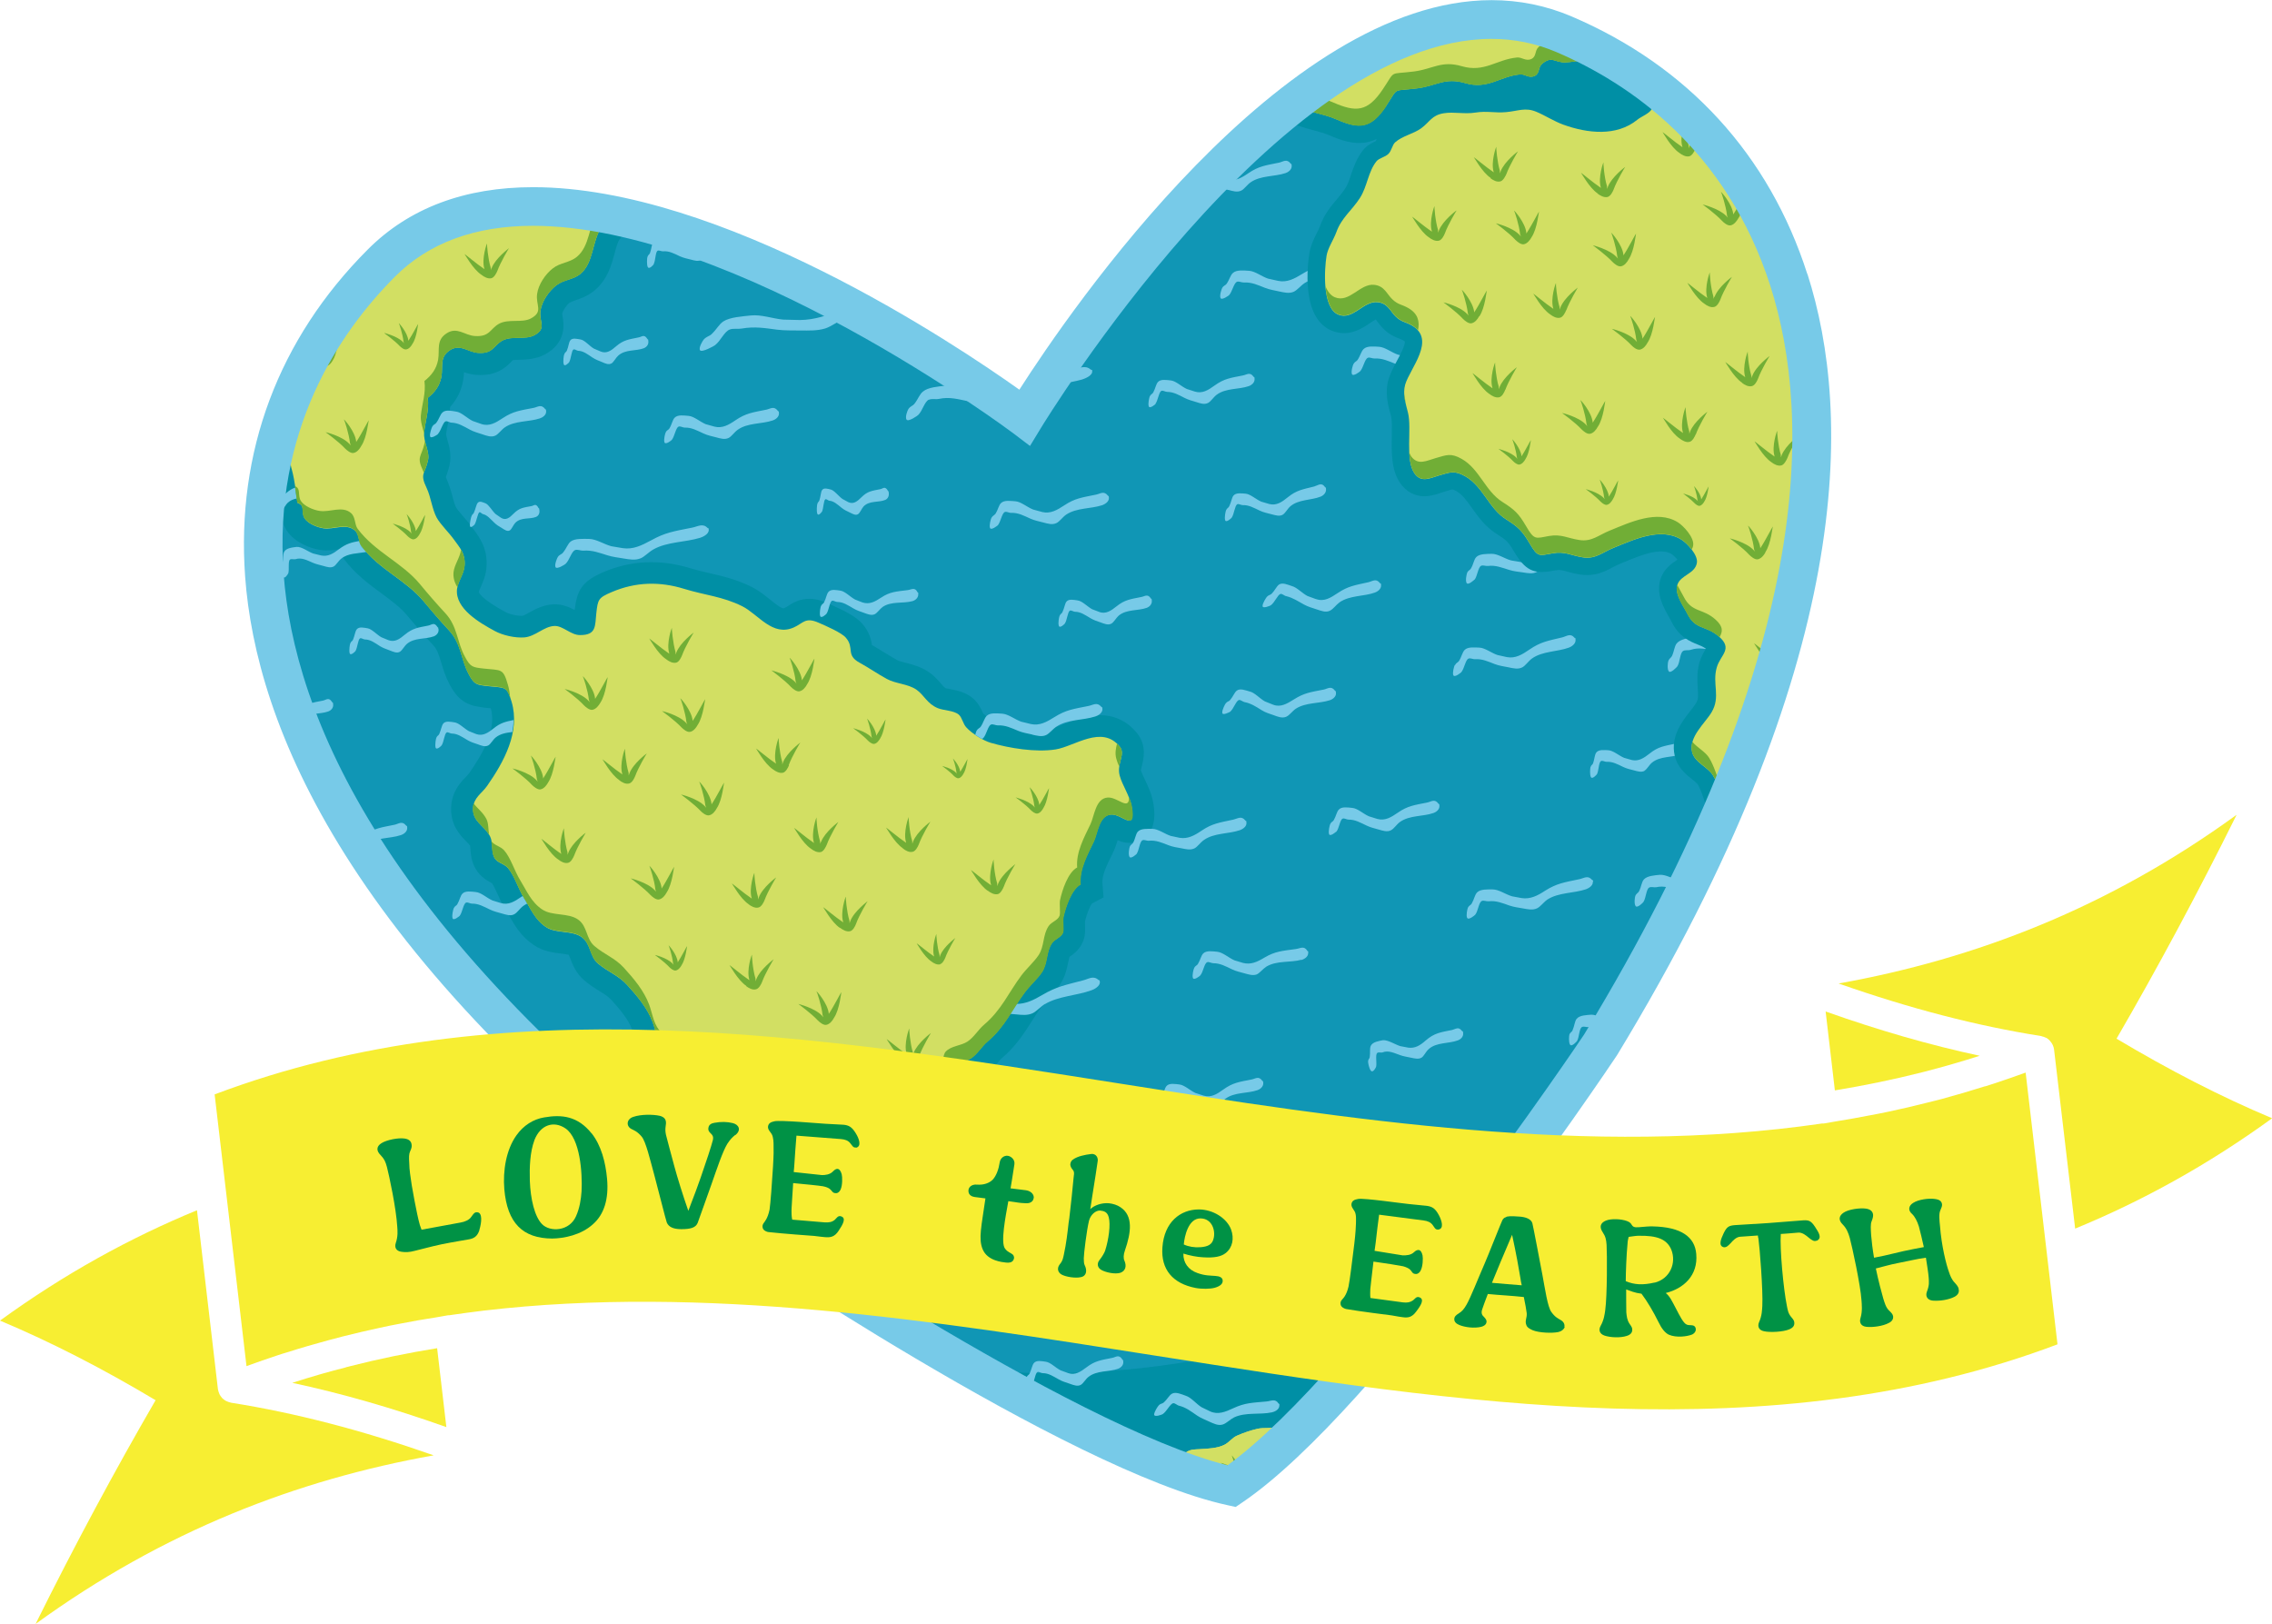 <?xml version="1.0" encoding="UTF-8"?>
<svg id="_レイヤー_2" data-name="レイヤー 2" xmlns="http://www.w3.org/2000/svg" viewBox="0 0 164.71 117.72">
  <defs>
    <style>
      .cls-1 {
        fill: #009245;
      }

      .cls-2 {
        fill: #77cae8;
      }

      .cls-3 {
        fill: #008fa5;
      }

      .cls-4 {
        fill: #71ae36;
      }

      .cls-5 {
        fill: #1096b5;
      }

      .cls-6 {
        fill: #f7ee32;
      }

      .cls-7 {
        fill: #d2df63;
      }
    </style>
  </defs>
  <g id="_レイヤー_1-2" data-name="レイヤー 1">
    <g>
      <g>
        <g>
          <path class="cls-5" d="M113.38,2.47c-17.76-7.6-39.09,27.79-39.09,27.79,0,0-33-24.87-46.64-11.19-13.64,13.67-14.71,39.36,24.91,68.99,0,0,25.21,17.18,36.73,19.68,9.75-6.61,26.73-31.96,26.73-31.96,25.7-42.28,15.13-65.71-2.63-73.3Z"/>
          <path class="cls-3" d="M89.28,107.74c3.99-2.7,9.18-8.54,13.93-14.49-4.62,2.26-9.59,3.99-14.87,5.06-5.98,1.21-11.93,1.51-17.71,1,6.72,3.82,13.87,7.39,18.65,8.43Z"/>
          <path class="cls-3" d="M66.81,94.28c0-.21,0-.4,0-.56,0-.7,0-.74,.58-1.39,1.17-1.34,1.22-2.01,.76-3.49l-.04-.12c-.14-.44-.1-.63,.01-1.21,.03-.14,.06-.3,.08-.46,.12-.72,.03-1.35-.05-1.86-.05-.34-.1-.63-.06-.83,.06-.31,.27-.71,.51-1.12,.18-.33,.39-.71,.56-1.12,.46-1.14,.65-2.11,.86-3.19l.02-.1c.01-.1,.03-.19,.05-.26,.02,0,.03-.01,.05-.01,.3-.09,.71-.22,1.11-.48,.47-.31,.79-.69,1.04-.99,.12-.15,.24-.28,.32-.36,1.03-.87,1.64-1.83,2.18-2.68,.25-.4,.49-.77,.77-1.14,.12-.16,.29-.34,.47-.54,.29-.31,.58-.63,.82-1,.39-.58,.5-1.18,.59-1.61,.03-.12,.06-.29,.09-.39,.25-.17,.71-.48,.97-1.08,.19-.43,.17-.86,.16-1.27,0-.08-.01-.16,0-.24,.15-.62,.37-1.11,.5-1.28l.84-.44-.08-1.04c-.04-.55,.31-1.29,.66-1.99l.16-.33c.12-.26,.2-.52,.28-.78,.33,.13,.74,.25,1.22,.15,.52-.11,1.72-.59,1.39-2.73-.11-.73-.4-1.34-.64-1.84-.12-.26-.24-.5-.28-.65,0-.05,.04-.22,.07-.33,.12-.48,.38-1.47-.36-2.38-.61-.75-1.72-1.57-3.57-1.2-.59,.12-1.14,.33-1.63,.52-.33,.13-.65,.26-.93,.32-1.19,.19-2.91-.11-4.02-.43-.23-.07-.74-.39-.99-.61-.01-.03-.03-.06-.04-.09-.12-.27-.31-.68-.7-1.02-.54-.46-1.19-.58-1.65-.67-.12-.02-.22-.04-.31-.06-.1-.04-.17-.11-.38-.36-.21-.24-.46-.54-.86-.81-.57-.4-1.19-.55-1.68-.68-.24-.06-.49-.12-.61-.19-.33-.18-.61-.36-.9-.53-.29-.18-.59-.37-.94-.57-.05-.37-.18-.94-.68-1.52-.44-.52-1.19-.91-2.42-1.46l-.11-.05c-.42-.19-1.07-.42-1.82-.27-.48,.1-.82,.32-1.05,.47-.07,.05-.15,.1-.25,.14-.03,.02-.06,.02-.07,.03-.16,.03-.7-.4-.99-.64-.38-.3-.81-.65-1.31-.9-1.09-.55-2.08-.78-3.04-1-.48-.11-.94-.22-1.41-.36-2.2-.68-4.35-.58-6.37,.3-1.51,.66-1.86,1.3-2.03,2.72-.38-.2-.9-.43-1.52-.41-.74,.03-1.36,.36-1.8,.61-.15,.09-.37,.21-.45,.22-.35,.03-.95-.1-1.27-.28-1.7-.93-1.89-1.36-1.91-1.45,.01-.06,.09-.23,.14-.35,.16-.36,.38-.85,.42-1.46,.09-1.34-.5-2.13-.93-2.71l-.16-.21c-.18-.26-.39-.5-.6-.74-.19-.22-.44-.51-.52-.66-.09-.17-.18-.49-.26-.79-.1-.39-.23-.84-.43-1.28-.02-.05-.04-.09-.05-.12,.07-.2,.18-.48,.27-.87,.16-.72-.02-1.36-.15-1.82-.04-.14-.1-.35-.1-.4,.02-.24,.07-.48,.12-.71,.07-.37,.15-.8,.17-1.28,.5-.55,.81-1.19,.94-1.9,.04-.23,.06-.45,.07-.63,.25,.09,.56,.18,.92,.2,.34,.02,.66,0,.95-.05,.83-.17,1.28-.63,1.55-.9,.05-.05,.12-.12,.11-.12,.1-.02,.3-.02,.48-.03,.54,0,1.26-.07,1.81-.36,1.65-.87,1.41-2.28,1.33-2.74-.01-.09-.03-.2-.03-.23,.03-.2,.28-.61,.54-.81,.06-.04,.23-.1,.39-.16,.38-.13,.9-.3,1.41-.72,.94-.78,1.23-1.85,1.46-2.7,.1-.39,.21-.79,.35-.99,.22-.33,.62-.62,1.05-.93l.31-.23c.07-.05,.11-.11,.18-.16-7.13-1.83-14.1-1.68-18.78,3.02-4.06,4.07-6.99,9.21-8.08,15.2,.11,.35,.23,.93,.36,1.95,.05,.37,.12,.92,.48,1.33,.05,.26,.14,.59,.36,.92,.56,.84,1.65,1.28,2.42,1.4,.51,.08,.98,.01,1.35-.04,0,0,.01,0,.02,0,.07,.22,.18,.48,.37,.72,.81,1.07,1.81,1.81,2.71,2.47,.7,.52,1.36,1,1.84,1.58,.7,.84,1.28,1.51,1.91,2.18,.28,.3,.39,.64,.58,1.26,.14,.48,.3,1.01,.61,1.59,.73,1.37,1.5,1.55,2.58,1.68,.15,.02,.28,.03,.4,.04,.44,1.55-.61,3.33-1.57,4.71-.05,.07-.14,.16-.24,.27-.38,.39-1,1.04-1.06,2.14-.08,1.34,.65,2.08,1.09,2.53,.12,.12,.22,.22,.28,.31,.01,.07,.01,.14,.02,.22,.03,.38,.07,.95,.4,1.49,.35,.58,.86,.84,1.13,.99,.01,0,.03,.02,.04,.02,.12,.18,.28,.53,.41,.8,.16,.36,.33,.73,.55,1.08,.1,.15,.19,.31,.28,.47,.38,.67,.85,1.5,1.78,2.13,.68,.46,1.4,.55,1.98,.62,.18,.02,.45,.06,.56,.09,.03,.07,.07,.18,.11,.26,.16,.42,.4,1.06,1,1.58,.4,.34,.78,.58,1.12,.79,.36,.22,.64,.4,.86,.64,.59,.65,1.24,1.41,1.52,2.18,.07,.18,.12,.35,.16,.51,.18,.63,.42,1.49,1.26,2.21,.13,.11,.27,.2,.39,.27,.02,.13,.06,.28,.11,.42,.4,1.09,1.27,1.77,1.97,2.31,.36,.28,.7,.55,.91,.81,.19,.23,.22,.51,.25,1.18,.03,.67,.06,1.51,.5,2.37l.31,.62,.67,.19c1.89,.54,2.09,.85,2.12,1.48,.01,.23-.02,.57-.05,.93-.03,.37-.07,.83-.06,1.31,2.41,1.6,7.01,4.59,12.28,7.72,.21-.98,.2-2.01,.18-2.7Z"/>
          <g>
            <path class="cls-7" d="M113.38,2.47c-6.47-2.77-13.42,.18-19.64,5.04,.02,.01,.03,.03,.05,.04,.94,.59,2.07,.65,3.07,1.09,1.67,.73,2.5,.71,3.62-.95,.95-1.43,.39-1.05,2.27-1.29,1.37-.17,1.99-.81,3.46-.38,1.65,.49,2.51-.49,3.99-.63,.37-.03,.64,.31,1.06,.11,.39-.19,.22-.61,.54-.88,.71-.6,.9-.08,1.68-.1,.9-.03,1.97-.42,2.85-.14,1.05,.33,2.03,1.7,2.84,2.47,.38,.37,.9,.31,.58,1.04-.14,.33-.79,.57-1.05,.79-1.51,1.23-3.61,.99-5.36,.36-.69-.25-1.34-.68-1.97-.94-.8-.33-1.3-.05-2.2,.03-.79,.07-1.38-.1-2.2,.03-.83,.13-1.55-.07-2.3,.05-.88,.14-1,.62-1.64,1.09-.56,.41-1.35,.54-1.89,1.02-.2,.18-.26,.61-.48,.83-.25,.25-.67,.3-.87,.54-.61,.76-.67,1.84-1.2,2.66-.59,.92-1.33,1.42-1.71,2.48-.2,.55-.62,1.15-.71,1.71-.16,.97-.33,3.78,.85,4.27,1.06,.44,1.83-1.02,2.86-.9,.74,.08,.91,.67,1.31,1.05,.42,.4,.68,.36,1.15,.63,1.81,1.03-.13,3.12-.47,4.29-.19,.68,.03,1.35,.2,2.03,.3,1.18-.23,3.41,.48,4.42,.5,.7,1.14,.32,1.78,.14,.78-.22,1.1-.39,1.89,.06,1.29,.73,1.71,2.33,2.96,3.12,.9,.57,1.17,.84,1.7,1.73,.61,1.04,.68,.91,1.66,.74,.92-.17,1.35,.16,2.22,.29,.9,.14,1.4-.36,2.19-.68,1.45-.59,3.44-1.54,4.94-.61,.42,.26,1.2,1.1,1.13,1.66-.11,.82-1.18,.9-1.41,1.6-.23,.69,.44,1.56,.73,2.13,.58,1.17,1.35,.82,2.28,1.64,1.03,.91,.11,1.31-.16,2.23-.35,1.19,.3,2.13-.38,3.26-.49,.82-1.66,1.77-1.41,2.88,.18,.76,1.14,1.08,1.51,1.69,.35,.56,.62,1.49,.85,2.13,0,.02,.01,.05,.02,.08,13.39-31.42,3.49-49.44-11.67-55.92Z"/>
            <path class="cls-7" d="M65.21,93.69c.02-1.14,.2-1.53,.98-2.41,.81-.92,.75-.96,.4-2.1-.3-.99-.1-1.51,.05-2.4,.16-.93-.27-1.79-.11-2.71,.16-.92,.81-1.71,1.16-2.56,.41-1.02,.58-1.89,.77-2.9,.05-.23,.17-.97,.31-1.13,.4-.45,1.11-.43,1.6-.75,.49-.32,.77-.86,1.21-1.23,1.27-1.07,1.76-2.31,2.7-3.56,.37-.5,.93-.99,1.24-1.46,.44-.66,.29-1.46,.73-2.11,.22-.31,.64-.4,.79-.74,.09-.19-.02-.86,.04-1.15,.16-.7,.58-2.01,1.24-2.36-.09-1.11,.51-2.17,.97-3.13,.28-.6,.37-1.88,1.25-1.94,.79-.06,1.78,1.3,1.51-.5-.13-.87-.69-1.6-.88-2.33-.23-.87,.46-1.55,0-2.1-1.29-1.59-3.27-.01-4.64,.21-1.44,.23-3.36-.09-4.71-.48-.55-.16-1.38-.69-1.76-1.11-.25-.26-.31-.72-.55-.93-.36-.31-1.08-.29-1.52-.47-.78-.32-.99-.95-1.55-1.34-.62-.43-1.49-.42-2.15-.78-.71-.39-1.22-.76-1.98-1.18-1.02-.56-.34-1.06-.99-1.81-.31-.37-1.48-.87-1.96-1.08-.99-.44-1.12,.03-1.82,.34-1.54,.68-2.56-.95-3.73-1.54-1.42-.71-2.72-.8-4.21-1.26-1.75-.54-3.5-.52-5.27,.24-.95,.41-.99,.52-1.1,1.53-.1,.92,.02,1.59-1.19,1.58-.66,0-1.23-.68-1.84-.66-.78,.03-1.37,.76-2.19,.83-.67,.05-1.57-.15-2.15-.47-1.07-.58-2.87-1.61-2.73-3.02,.06-.58,.51-1.11,.55-1.73,.06-.87-.33-1.26-.79-1.9-.35-.49-.96-1.07-1.23-1.56-.34-.63-.42-1.5-.73-2.15-.51-1.06-.13-.99,.1-2.01,.14-.63-.35-1.34-.28-2.02,.08-.84,.38-1.63,.26-2.51,.52-.4,.87-.88,.99-1.53,.13-.72-.16-1.41,.61-1.92,.77-.5,1.3,.14,2.05,.19,1.08,.08,1.11-.52,1.74-.88,.69-.39,1.67-.05,2.32-.39,.95-.5,.35-.95,.46-1.78,.09-.67,.61-1.43,1.14-1.84,.56-.44,1.22-.39,1.76-.84,.97-.81,.83-2.37,1.52-3.37,.24-.35,.53-.63,.85-.88-6.42-1.3-12.54-.78-16.79,3.48-3.65,3.66-6.39,8.19-7.7,13.41,.12,.01,.25,.03,.37,.08,1.01,.49,1.17,3.87,1.25,3.9,.59,.18,.22,.69,.51,1.12,.24,.36,.88,.64,1.35,.71,.75,.12,1.65-.4,2.29,.16,.34,.3,.24,.81,.48,1.14,1.26,1.68,3.22,2.45,4.5,3.99,.61,.73,1.19,1.41,1.85,2.12,.9,.97,.83,2.07,1.43,3.18,.39,.73,.55,.76,1.36,.85,1.26,.14,1.39-.04,1.74,1.14,.64,2.17-.55,4.34-1.78,6.1-.38,.54-.97,.84-1.01,1.59-.06,1.02,.81,1.25,1.23,2.07,.23,.46,.07,1.13,.33,1.57,.22,.36,.67,.39,.96,.71,.47,.54,.76,1.52,1.16,2.16,.48,.76,.79,1.58,1.59,2.12,.73,.5,1.9,.22,2.62,.75,.66,.49,.55,1.38,1.16,1.9,.72,.61,1.48,.85,2.13,1.57,.72,.79,1.46,1.67,1.84,2.68,.29,.79,.31,1.51,.97,2.08,.2,.17,.63,.2,.8,.44,.22,.3,.03,.58,.16,.91,.41,1.12,1.84,1.68,2.63,2.68,.95,1.19,.28,2.58,.92,3.83,1.65,.47,3.17,1.01,3.27,2.93,.05,1-.34,2.49,.09,3.5,.5,.32,1.03,.67,1.61,1.04,.77,.09,1.57,.05,1.95,1.05,.04,.1,.04,.16,.05,.23,1.64,1.04,3.47,2.18,5.43,3.36,.09-.88,.03-1.82,.03-2.42Z"/>
            <path class="cls-7" d="M92.59,103.43c-.41,.16-.96,.05-1.42,.15-.51,.12-1.01,.29-1.49,.5-.37,.16-.55,.48-.93,.67-.49,.25-1.24,.28-1.78,.31-.41,.02-.64,.02-.93,.19-.27,.15-.4,.52-.74,.64-.89,.31-1.16-.22-1.35-.99-.84-.31-1.51-.12-2.25,.15,2.82,1.27,5.43,2.23,7.56,2.7,1.91-1.29,4.1-3.31,6.38-5.71-.78,.07-1.8,.16-2.35,.62-.31,.26-.27,.61-.72,.78Z"/>
          </g>
          <path class="cls-2" d="M78.38,27.53c-.84,.23-1.77,.32-2.66,.5,.2-.3,.41-.62,.64-.96,.4-.08,.83-.17,1.37-.27,.49-.09,.92-.36,1.33-.02,.13,.11,.1-.08,.12,.13,.03,.34-.58,.56-.79,.62Zm-11.03,1.45c.21-.1,.48-.01,.71-.06,.79-.17,1.42,.03,2.13,.17,.46,.1,.92,.11,1.42,.15,.39,.03,.8,.05,1.21-.04-.31-.22-.67-.47-1.07-.74-.07,0-.14,.01-.22,0l-1-.09c-.64-.1-1.32-.45-1.97-.41-.52,.06-1.27,.11-1.64,.42-.27,.21-.34,.53-.64,.91-.12,.14-.28,.15-.43,.37-.06,.09-.25,.58-.13,.76,.12,.19,.81-.29,.85-.34,.32-.32,.45-.96,.77-1.11Zm7.48,24.28c.33,.07,.69,.18,1.01,.03,.25-.12,.48-.44,.76-.62,.81-.53,1.92-.44,2.81-.73,.14-.04,.55-.23,.51-.57-.03-.21,0-.02-.09-.14-.3-.35-.58-.12-.92-.05-1.09,.22-1.63,.28-2.47,.81-.57,.36-1.09,.64-1.71,.5l-.7-.17c-.45-.16-.93-.55-1.37-.58-.36-.02-.87-.09-1.12,.15-.18,.17-.23,.47-.44,.79-.08,.12-.19,.11-.3,.29-.02,.03-.06,.16-.1,.3,.16,.11,.33,.21,.49,.3,.05-.04,.09-.06,.1-.07,.23-.26,.33-.87,.55-.97,.14-.06,.33,.06,.5,.06,.55-.03,.98,.19,1.49,.4,.32,.13,.65,.18,1,.26Zm-2.75,28.38c-.3-.33-.48-.1-.73-.03-.81,.23-1.22,.3-1.81,.83-.4,.37-.79,.66-1.28,.49l-.56-.19c-.16-.08-.32-.19-.48-.31-.11,.2-.23,.41-.32,.61,.23,.09,.45,.22,.69,.35,.26,.14,.52,.21,.8,.29,.27,.08,.55,.21,.8,.05,.19-.12,.34-.45,.55-.63,.58-.53,1.46-.47,2.14-.77,.1-.05,.4-.24,.3-.56-.06-.21,0-.02-.09-.13Zm-5.57-38.72c-.2-.38-.44-.17-.7-.14-.85,.11-1.28,.11-1.94,.55-.45,.3-.84,.5-1.33,.35l-.54-.21c-.35-.18-.73-.6-1.07-.65-.28-.04-.68-.13-.87,.09-.14,.16-.16,.45-.32,.76-.06,.12-.15,.1-.23,.28-.03,.07-.12,.51-.05,.71,.07,.21,.44-.13,.46-.17,.17-.25,.22-.84,.39-.93,.11-.05,.26,.08,.39,.08,.43,0,.77,.24,1.17,.47,.25,.15,.5,.22,.77,.32,.25,.09,.53,.21,.77,.1,.19-.09,.37-.38,.58-.53,.63-.43,1.47-.23,2.16-.42,.11-.03,.43-.17,.42-.51,0-.22,0-.02-.06-.15Zm-6.92-5.82c.11-.24,.12-.83,.24-.9,.08-.05,.2,.09,.29,.1,.32,.02,.59,.27,.9,.52,.2,.16,.39,.24,.6,.34,.2,.1,.42,.23,.59,.11,.14-.09,.25-.39,.39-.55,.43-.45,1.08-.27,1.58-.48,.08-.03,.3-.18,.25-.52-.03-.21,0-.02-.06-.14-.21-.37-.35-.16-.54-.12-.62,.13-.93,.14-1.38,.59-.3,.3-.58,.53-.96,.35l-.42-.23c-.27-.19-.59-.62-.84-.68-.21-.05-.51-.16-.64,.05-.09,.15-.09,.44-.19,.74-.04,.11-.1,.09-.15,.26-.02,.07-.07,.51,0,.7,.07,.21,.32-.11,.34-.15Zm16.17,35.69c.97-.58,2.3-.61,3.37-1,.18-.06,.66-.3,.6-.63-.04-.21,0-.02-.11-.13-.37-.32-.7-.06-1.09,.04-1.29,.34-1.93,.45-2.95,1.05-.64,.38-1.22,.66-1.89,.66-.16,.24-.31,.48-.47,.72,.15,.01,.3,.02,.45,.04,.39,.04,.8,.09,1.18-.08,.3-.14,.58-.48,.91-.68Zm18.58-3.19c.13-.04,.51-.19,.5-.53,0-.22,.01-.02-.07-.15-.24-.38-.51-.16-.82-.12-1,.14-1.5,.16-2.28,.62-.53,.32-.99,.53-1.55,.39l-.63-.19c-.4-.17-.84-.58-1.24-.62-.33-.03-.79-.11-1.02,.12-.16,.16-.2,.46-.39,.77-.07,.12-.18,.1-.27,.29-.04,.07-.16,.52-.09,.72,.07,.2,.52-.15,.54-.19,.21-.25,.28-.86,.49-.95,.13-.06,.3,.07,.45,.07,.5,0,.89,.22,1.35,.44,.29,.14,.58,.2,.9,.29,.29,.08,.62,.19,.9,.08,.22-.1,.44-.4,.69-.56,.75-.46,1.73-.28,2.54-.5Zm10.6,14.43c-.32-.35-.64-.1-1-.03-1.2,.24-1.79,.32-2.73,.86-.63,.37-1.2,.66-1.88,.54l-.77-.16c-.49-.15-1.01-.54-1.48-.55-.39-.01-.95-.07-1.23,.17-.2,.17-.26,.48-.5,.8-.09,.12-.22,.11-.34,.3-.04,.07-.22,.54-.14,.73,.08,.2,.63-.17,.67-.21,.26-.27,.37-.88,.62-.98,.16-.07,.36,.05,.54,.05,.6-.04,1.07,.17,1.63,.37,.35,.13,.71,.17,1.09,.25,.36,.07,.75,.16,1.11,0,.28-.12,.54-.45,.85-.64,.9-.54,2.11-.47,3.09-.78,.16-.05,.61-.25,.57-.58-.03-.21,0-.02-.1-.14Zm-27.65-2.45c.14,.15,.25,.23,.37,.34,.11,.1,.23,.24,.27,.13,.04-.08,.04-.35,.08-.49,.13-.39,.48-.16,.69-.32,.03-.03,.12-.15,.06-.49-.04-.21,0-.02-.05-.15-.14-.38-.19-.19-.28-.17-.3,.07-.46,.06-.61,.46-.11,.26-.18,.48-.4,.3l-.27-.22c-.19-.19-.49-.59-.66-.64-.14-.04-.35-.13-.36,.07,0,.14,.1,.41,.16,.68,.02,.1-.03,.08,.02,.24,.01,.06,.16,.45,.28,.62,.12,.19,.11-.1,.11-.12-.03-.21-.25-.75-.2-.82,.03-.05,.14,.08,.19,.08,.18,.02,.4,.25,.61,.49Zm19.56-31.38c-.03-.21,0-.02-.08-.14-.27-.36-.52-.13-.8-.07-.96,.19-1.42,.24-2.16,.71-.5,.31-.96,.6-1.51,.39l-.6-.24c-.38-.21-.75-.65-1.11-.72-.29-.08-.69-.25-.93-.06-.17,.13-.26,.42-.49,.69-.09,.11-.18,.07-.31,.23-.05,.06-.28,.49-.25,.69,.02,.22,.53-.06,.57-.08,.25-.21,.43-.79,.63-.85,.13-.03,.27,.12,.41,.15,.47,.09,.82,.32,1.25,.59,.27,.17,.56,.25,.87,.36,.29,.11,.62,.24,.91,.11,.23-.1,.44-.41,.69-.58,.73-.47,1.69-.36,2.48-.62,.12-.04,.48-.22,.43-.55Zm-15.5,48.33c-.25-.36-.46-.14-.71-.09-.84,.17-1.25,.21-1.88,.69-.43,.33-.82,.58-1.31,.42l-.55-.2c-.36-.17-.74-.59-1.09-.63-.28-.04-.68-.13-.86,.1-.13,.16-.16,.45-.31,.76-.06,.12-.15,.1-.22,.28-.03,.07-.12,.52-.05,.71,.07,.21,.44-.14,.46-.17,.17-.25,.21-.84,.38-.93,.11-.05,.26,.08,.39,.08,.43,0,.77,.24,1.17,.46,.26,.15,.51,.21,.79,.31,.26,.09,.55,.21,.79,.08,.19-.11,.35-.42,.56-.58,.61-.48,1.47-.35,2.15-.59,.11-.04,.42-.21,.37-.54-.03-.21,0-.02-.08-.14Zm-6.24-8.76c-.09,.12-.21,.11-.32,.3-.05,.08-.21,.54-.13,.73,.08,.2,.61-.17,.65-.21,.25-.27,.36-.88,.6-.97,.16-.07,.35,.06,.53,.05,.59-.03,1.05,.18,1.58,.38,.34,.13,.69,.18,1.06,.25,.35,.07,.73,.17,1.08,.01,.27-.12,.52-.45,.82-.63,.87-.54,2.05-.46,3-.77,.15-.05,.59-.24,.55-.58-.02-.21,.01-.02-.09-.14-.32-.35-.62-.11-.97-.04-1.17,.24-1.74,.3-2.64,.85-.61,.37-1.16,.65-1.83,.53l-.74-.16c-.48-.15-.98-.54-1.45-.56-.38-.01-.92-.07-1.19,.16-.19,.17-.25,.47-.48,.8Zm7.29-27.87c.19-.27,.21-.87,.42-.98,.13-.07,.32,.05,.47,.03,.52-.05,.94,.14,1.43,.33,.31,.12,.61,.16,.94,.22,.31,.06,.64,.15,.94,0,.23-.12,.43-.44,.69-.61,.75-.52,1.78-.42,2.61-.71,.13-.05,.51-.23,.46-.57-.03-.21,0-.02-.09-.14-.28-.35-.55-.12-.86-.05-1.02,.22-1.53,.28-2.3,.8-.53,.36-1,.61-1.58,.52l-.66-.14c-.43-.14-.91-.51-1.33-.51-.34,0-.83-.04-1.05,.2-.16,.18-.17,.48-.34,.8-.06,.12-.18,.12-.25,.31-.03,.07-.12,.53-.02,.71,.1,.2,.51-.19,.54-.22Zm14.48-1.6c.2-.25,.26-.86,.45-.95,.12-.06,.29,.07,.43,.07,.48-.01,.86,.22,1.31,.43,.29,.14,.57,.2,.88,.29,.29,.08,.61,.2,.89,.05,.22-.11,.41-.43,.65-.6,.7-.5,1.66-.38,2.43-.65,.13-.04,.47-.22,.43-.55-.03-.21,0-.02-.08-.14-.27-.36-.51-.13-.8-.07-.95,.19-1.42,.24-2.14,.74-.49,.34-.93,.6-1.48,.45l-.61-.19c-.4-.17-.82-.58-1.21-.61-.31-.03-.76-.11-.97,.12-.16,.16-.19,.46-.37,.77-.07,.12-.17,.1-.26,.29-.03,.07-.15,.52-.08,.72,.07,.21,.49-.15,.52-.18Zm-4.23-39.94l-.72-.16c-.46-.15-.95-.55-1.4-.57-.37-.02-.89-.08-1.15,.16-.19,.17-.24,.47-.46,.79-.09,.12-.21,.11-.32,.3-.04,.07-.2,.53-.12,.72,.08,.2,.59-.17,.62-.2,.24-.26,.34-.87,.57-.97,.15-.06,.34,.06,.51,.05,.57-.03,1.02,.19,1.53,.39,.33,.13,.67,.18,1.03,.26,.34,.07,.71,.17,1.05,.02,.26-.12,.5-.44,.79-.63,.44-.28,.96-.39,1.48-.47,0-.3,.01-.59,.03-.85-.6,.13-1.06,.28-1.67,.65-.59,.36-1.12,.65-1.77,.51Zm6.6-10.42c.18-.25,.23-.85,.41-.94,.11-.05,.27,.08,.4,.07,.44,0,.81,.23,1.22,.45,.23,.13,.47,.19,.72,.27,.36-.16,.73-.29,1.03-.52,.64-.47,.77-.95,1.64-1.09,.49-.08,.96-.02,1.46,0,0-.01,0-.02,0-.03-.03-.21,0-.02-.08-.14-.25-.36-.48-.14-.74-.08-.88,.18-1.31,.22-1.97,.71-.45,.33-.85,.59-1.36,.43l-.57-.19c-.37-.17-.77-.59-1.12-.63-.07,0-.14-.02-.22-.03-.32,.38-.62,.62-.94,.75-.02,.05-.04,.1-.07,.15-.06,.12-.15,.1-.23,.28-.03,.07-.13,.52-.06,.71,.07,.21,.46-.14,.48-.17Zm-.64,16.97c.23-.26,.32-.87,.55-.97,.14-.06,.33,.06,.49,.05,.55-.03,.99,.18,1.5,.38,.33,.13,.66,.18,1.01,.25,.09,.02,.18,.04,.26,.06,.15-.28,.3-.58,.42-.87-.25,.09-.51,.13-.8,.06l-.7-.16c-.45-.15-.94-.55-1.37-.57-.36-.02-.86-.08-1.11,.16-.18,.17-.23,.47-.44,.79-.08,.12-.19,.11-.3,.3-.04,.07-.19,.53-.11,.73,.08,.2,.57-.17,.6-.21Zm-9.55-13.14c.3,.08,.63,.19,.92,.05,.23-.11,.43-.43,.68-.6,.73-.51,1.72-.4,2.53-.67,.13-.04,.49-.22,.45-.56-.03-.21,0-.02-.08-.14-.28-.36-.53-.13-.83-.06-.98,.2-1.47,.25-2.22,.76-.51,.35-.97,.61-1.54,.47l-.63-.18c-.11-.04-.22-.1-.33-.17-.17,.18-.35,.35-.52,.53,.22,.08,.44,.19,.67,.3,.29,.14,.59,.2,.91,.28Zm35.85,32.69h-.48c-.53-.07-1.13-.37-1.64-.29-.4,.09-1,.17-1.24,.48-.17,.22-.17,.53-.34,.91-.07,.14-.2,.16-.27,.38-.03,.08-.09,.57,.04,.73,.13,.18,.59-.32,.62-.36,.2-.32,.18-.95,.41-1.11,.15-.1,.38-.03,.56-.09,.6-.2,1.14-.05,1.72,.04,.24,.04,.48,.05,.72,.05,.09-.23,.09-.47-.11-.75Zm-29.49-3.02l-.63-.23c-.39-.2-.77-.63-1.13-.72-.3-.1-.69-.28-.94-.11-.18,.13-.28,.41-.54,.67-.1,.1-.19,.06-.34,.22-.05,.06-.32,.47-.31,.67,.01,.21,.57-.03,.6-.06,.28-.2,.5-.77,.7-.82,.14-.03,.27,.14,.42,.16,.49,.12,.85,.37,1.29,.61,.29,.16,.59,.24,.92,.35,.31,.1,.66,.25,.96,.09,.23-.11,.45-.43,.7-.61,.75-.51,1.75-.41,2.55-.7,.13-.04,.49-.23,.45-.56-.03-.21,0-.02-.09-.14-.28-.35-.53-.12-.83-.05-.99,.22-1.47,.28-2.23,.79-.51,.34-.98,.64-1.56,.43Zm-11.66-14.16c.19-.25,.25-.85,.43-.94,.12-.06,.28,.07,.42,.07,.46,0,.84,.22,1.27,.44,.28,.14,.55,.21,.85,.3,.28,.09,.58,.2,.85,.06,.21-.11,.39-.42,.62-.59,.67-.5,1.6-.37,2.34-.63,.12-.04,.45-.22,.41-.55-.03-.21,0-.02-.08-.14-.26-.36-.49-.13-.77-.08-.91,.18-1.36,.23-2.05,.73-.47,.34-.89,.6-1.42,.44l-.59-.19c-.38-.17-.79-.58-1.16-.62-.3-.03-.73-.11-.93,.11-.15,.16-.18,.46-.35,.77-.07,.12-.16,.1-.25,.28-.03,.07-.14,.52-.07,.72,.07,.2,.48-.15,.5-.18Zm11.55,5.98c-.87,.22-1.31,.27-1.95,.79-.43,.35-.82,.62-1.34,.49l-.58-.17c-.38-.16-.79-.55-1.14-.58-.28-.02-.69-.09-.88,.14-.13,.16-.15,.46-.31,.78-.06,.12-.15,.11-.23,.29-.03,.07-.13,.53-.06,.72,.07,.2,.46-.16,.48-.2,.17-.26,.22-.86,.39-.96,.11-.06,.27,.06,.4,.06,.44-.02,.81,.2,1.24,.4,.27,.13,.55,.18,.84,.26,.28,.07,.59,.18,.83,.03,.19-.12,.34-.43,.55-.61,.61-.51,1.5-.42,2.2-.7,.11-.04,.42-.23,.38-.56-.03-.21,0-.02-.08-.14-.25-.35-.47-.12-.74-.05Zm25.02,28.16c-.38,.04-.92,.07-1.16,.34-.17,.2-.17,.5-.35,.86-.07,.13-.19,.14-.27,.34-.03,.08-.1,.55,.02,.72,.12,.19,.55-.25,.57-.29,.19-.29,.2-.91,.41-1.04,.14-.09,.35,0,.52-.03,.56-.13,1.04,.06,1.57,.21,.17,.05,.34,.08,.51,.1,.12-.23,.23-.46,.34-.69l-.69-.09c-.48-.11-1.02-.46-1.48-.43Zm-48.18-26.16c-.08,.12-.18,.11-.28,.29-.04,.07-.17,.53-.1,.72,.08,.21,.53-.16,.57-.19,.21-.26,.29-.86,.5-.96,.13-.06,.31,.07,.46,.06,.52-.02,.93,.21,1.4,.42,.31,.14,.61,.19,.94,.28,.31,.08,.64,.19,.95,.04,.23-.11,.44-.43,.7-.61,.76-.51,1.79-.41,2.63-.69,.13-.05,.51-.23,.47-.56-.03-.21,0-.02-.08-.14-.29-.36-.55-.12-.86-.06-1.02,.21-1.52,.26-2.3,.78-.53,.35-1.01,.62-1.59,.48l-.66-.18c-.42-.16-.88-.57-1.29-.6-.33-.02-.81-.1-1.04,.13-.17,.16-.21,.47-.4,.78Zm7.56,7.11l-.53-.2c-.34-.18-.72-.6-1.05-.64-.27-.04-.65-.13-.82,.09-.12,.16-.14,.45-.29,.76-.05,.12-.14,.1-.21,.28-.03,.07-.12,.51-.05,.71,.07,.21,.42-.13,.44-.17,.16-.25,.2-.84,.36-.93,.11-.05,.25,.08,.37,.08,.41,0,.74,.24,1.13,.47,.25,.15,.49,.22,.75,.31,.25,.09,.52,.21,.76,.08,.18-.1,.34-.41,.53-.58,.58-.48,1.4-.33,2.05-.57,.1-.04,.39-.2,.35-.54-.03-.21,0-.02-.07-.14-.24-.36-.44-.14-.69-.1-.8,.16-1.2,.2-1.8,.68-.41,.33-.77,.57-1.25,.41Zm5.53,35.09c.46,0,.83,.22,1.27,.44,.28,.14,.55,.2,.85,.29,.28,.09,.58,.2,.85,.06,.21-.11,.39-.42,.62-.59,.67-.5,1.6-.37,2.34-.63,.12-.04,.45-.22,.41-.55-.03-.21,0-.02-.08-.14-.26-.36-.49-.13-.77-.08-.91,.18-1.36,.23-2.05,.73-.47,.34-.89,.6-1.42,.44l-.59-.19c-.38-.17-.8-.58-1.17-.62-.3-.03-.73-.12-.93,.11-.14,.16-.18,.46-.35,.77-.06,.12-.16,.1-.25,.28-.03,.07-.14,.52-.07,.71,.07,.21,.48-.14,.5-.18,.19-.25,.25-.86,.43-.94,.12-.06,.28,.07,.41,.07Zm-47.01-13.93c-.09-.16-.18-.32-.28-.48-.02-.03-.04-.06-.05-.1-.04,.02-.07,.04-.11,.07-.49,.34-.93,.61-1.48,.45l-.61-.19c-.4-.17-.82-.58-1.21-.61-.31-.03-.76-.11-.97,.12-.15,.16-.19,.46-.37,.77-.07,.12-.17,.1-.26,.29-.03,.07-.15,.52-.08,.72,.07,.21,.49-.15,.52-.18,.19-.25,.26-.86,.45-.95,.12-.06,.29,.07,.43,.07,.48-.01,.87,.22,1.31,.43,.29,.14,.57,.2,.88,.29,.29,.08,.61,.2,.88,.05,.22-.11,.41-.43,.65-.6,.09-.07,.19-.12,.29-.17Zm-14.16-14.64c-.23-.37-.42-.15-.65-.1-.76,.15-1.14,.19-1.71,.66-.1,.08-.2,.16-.29,.23,.08,.22,.16,.45,.25,.67,.06-.08,.12-.17,.19-.23,.55-.47,1.34-.32,1.96-.55,.1-.04,.38-.2,.33-.53-.03-.21,0-.02-.07-.14Zm7.71-5.3c-.03-.21,0-.02-.07-.14-.23-.37-.42-.15-.65-.1-.76,.15-1.14,.19-1.71,.66-.38,.32-.73,.57-1.19,.4l-.51-.21c-.33-.18-.69-.6-1-.65-.26-.04-.62-.14-.79,.08-.12,.15-.14,.45-.27,.75-.05,.12-.13,.09-.2,.27-.03,.07-.1,.51-.04,.71,.07,.21,.4-.13,.42-.16,.15-.25,.18-.84,.33-.92,.1-.05,.24,.08,.36,.08,.39,0,.72,.25,1.08,.48,.24,.15,.48,.22,.73,.32,.24,.09,.5,.22,.72,.09,.17-.1,.32-.41,.51-.57,.55-.47,1.34-.32,1.96-.55,.1-.04,.38-.2,.33-.53Zm2.86,8.37c.25,.09,.52,.21,.76,.08,.18-.1,.33-.41,.53-.57,.34-.28,.77-.35,1.21-.4,.05-.29,.09-.58,.09-.87-.58,.12-.95,.2-1.45,.61-.4,.32-.78,.57-1.25,.41l-.53-.21c-.34-.18-.72-.6-1.05-.64-.27-.04-.65-.13-.82,.09-.12,.16-.15,.45-.29,.76-.06,.12-.14,.1-.21,.27-.03,.07-.11,.52-.05,.71,.07,.21,.42-.13,.44-.17,.16-.25,.2-.84,.36-.93,.1-.05,.25,.08,.37,.08,.41,0,.74,.24,1.13,.47,.25,.15,.49,.22,.76,.31Zm4.4-17.13c-.2-.38-.33-.17-.51-.14-.58,.11-.87,.12-1.3,.55-.29,.3-.57,.52-.92,.29l-.39-.27c-.24-.22-.49-.68-.72-.77-.19-.07-.44-.21-.58-.02-.1,.14-.14,.43-.27,.71-.05,.11-.11,.08-.17,.25-.03,.07-.14,.5-.11,.7,.03,.21,.32-.08,.34-.11,.14-.23,.22-.81,.34-.88,.08-.04,.17,.11,.26,.13,.3,.06,.53,.34,.81,.61,.18,.18,.36,.28,.56,.4,.19,.12,.4,.28,.58,.17,.14-.09,.25-.39,.39-.54,.42-.44,1.04-.24,1.52-.44,.08-.03,.29-.18,.23-.51-.03-.21,0-.02-.06-.14Zm66.95,37.92c-.25-.36-.47-.14-.72-.08-.85,.17-1.28,.22-1.9,.75-.41,.37-.79,.6-1.28,.53l-.58-.11c-.38-.12-.87-.45-1.25-.43-.29,.06-.74,.12-.88,.4-.1,.2-.03,.49-.08,.83-.02,.13-.12,.14-.12,.33,0,.08,.07,.51,.21,.66,.15,.17,.36-.25,.37-.29,.07-.28-.07-.86,.08-1,.09-.09,.28,0,.4-.05,.41-.16,.83,.05,1.25,.2,.28,.1,.53,.13,.8,.19,.25,.05,.53,.13,.76,0,.18-.11,.31-.43,.51-.61,.57-.53,1.46-.39,2.14-.65,.11-.04,.42-.21,.37-.55-.03-.21,0-.02-.08-.14ZM26.2,39.59c-.08-.11-.12-.23-.16-.37-.56,.1-.94,.2-1.46,.59-.43,.33-.81,.56-1.3,.46l-.57-.14c-.38-.13-.85-.52-1.22-.48-.3,.04-.75,.08-.89,.36-.1,.19-.05,.49-.12,.83-.02,.13-.12,.13-.14,.32-.01,.08,.05,.51,.18,.67,.14,.17,.36-.23,.38-.27,.08-.27-.03-.86,.12-.99,.1-.08,.28,0,.4-.03,.42-.14,.81,.06,1.24,.25,.27,.12,.52,.16,.79,.24,.25,.07,.51,.16,.74,.04,.18-.1,.34-.41,.55-.57,.49-.4,1.19-.37,1.81-.48-.12-.14-.24-.27-.36-.42Zm70.52,53.25c-.26-.36-.48-.14-.74-.08-.88,.18-1.31,.22-1.97,.71-.45,.33-.85,.59-1.36,.43l-.57-.2c-.37-.17-.77-.59-1.13-.63-.29-.03-.7-.12-.9,.11-.14,.16-.16,.45-.33,.77-.06,.12-.15,.1-.23,.28-.03,.07-.13,.52-.06,.72,.07,.21,.46-.14,.48-.17,.18-.25,.23-.85,.41-.94,.11-.05,.27,.08,.4,.07,.44,0,.8,.23,1.22,.45,.27,.14,.53,.21,.82,.3,.27,.09,.56,.2,.82,.07,.2-.11,.37-.42,.59-.59,.64-.49,1.53-.36,2.24-.61,.12-.04,.44-.21,.39-.55-.03-.21,0-.02-.07-.14ZM29.44,59.85c-.28-.36-.53-.13-.83-.06-.98,.2-1.47,.25-2.22,.76-.15,.1-.3,.19-.44,.27,.13,.2,.24,.41,.37,.61,.07-.08,.15-.16,.23-.22,.72-.51,1.72-.4,2.52-.67,.13-.04,.49-.22,.45-.56-.03-.21,0-.02-.08-.14Zm85.94,13.71c-.34,.03-.86,.03-1.08,.3-.15,.19-.15,.5-.3,.84-.05,.13-.17,.13-.23,.32-.02,.08-.06,.53,.05,.71,.12,.19,.48-.22,.51-.26,.16-.28,.15-.89,.35-1.01,.13-.08,.32,.02,.47,0,.51-.11,.95,.12,1.42,.31,.01,0,.02,0,.03,0,.12-.21,.24-.41,.37-.62l-.24-.06c-.43-.15-.92-.53-1.35-.53Zm-22.69,28.19c-.24-.38-.54-.18-.86-.15-1.05,.1-1.56,.09-2.42,.49-.58,.27-1.11,.49-1.68,.23l-.62-.3c-.39-.24-.75-.71-1.14-.83-.31-.11-.74-.31-1.01-.15-.2,.11-.32,.39-.6,.64-.11,.1-.21,.05-.36,.21-.06,.06-.33,.46-.33,.66,.01,.22,.58,0,.62-.03,.29-.19,.54-.75,.76-.79,.14-.02,.28,.15,.43,.18,.51,.13,.86,.41,1.3,.71,.28,.19,.58,.3,.9,.45,.3,.13,.64,.31,.97,.2,.26-.08,.53-.37,.81-.51,.84-.4,1.87-.18,2.75-.37,.14-.03,.55-.17,.54-.51,0-.21,.01-.02-.07-.15Zm-40.04-18.02c-1.01,.2-1.6,.31-2.47,.81-.49,.28-.95,.52-1.45,.57,.28,.22,.57,.44,.85,.66,.25-.15,.48-.4,.75-.56,.94-.55,2.18-.49,3.19-.8,.05-.02,.13-.05,.21-.09-.31-.11-.64-.21-.97-.31-.05-.09-.09-.19-.12-.28Zm-12.65-8.53c-.29-.35-.57-.12-.89-.05-.54,.11-.94,.18-1.3,.29,.23,.23,.46,.46,.7,.69,.38-.05,.75-.11,1.09-.22,.14-.04,.53-.23,.49-.57-.03-.21,0-.02-.09-.14ZM20.86,36.45c.19-.18,.41-.26,.65-.31-.03-.2-.06-.48-.11-.79-.23,.08-.44,.2-.69,.43-.35,.31-.66,.55-1.07,.37l-.34-.16c-.03,.22-.05,.44-.08,.66,.18,.1,.35,.17,.53,.26,.22,.1,.46,.23,.66,.1,.16-.1,.28-.4,.45-.56ZM112.44,6.95c.12-.24,.13-.83,.26-.91,.08-.05,.21,.09,.31,.09,.34,.02,.62,.27,.95,.51,.21,.16,.41,.23,.64,.34,.21,.1,.44,.23,.63,.11,.14-.1,.26-.4,.42-.55,.46-.45,1.15-.28,1.68-.5,.08-.03,.32-.19,.27-.52-.03-.21,0-.02-.06-.14-.21-.37-.37-.16-.57-.12-.65,.13-.98,.15-1.46,.61-.33,.31-.62,.54-1.01,.36l-.44-.22c-.29-.19-.62-.62-.89-.67-.22-.05-.54-.15-.68,.06-.1,.15-.1,.44-.21,.74-.04,.11-.11,.09-.16,.27-.02,.07-.08,.51-.02,.7,.07,.21,.34-.12,.36-.15Zm-5.54,35.08c.21-.28,.25-.89,.47-1.01,.14-.07,.34,.03,.5,.01,.55-.07,1,.12,1.52,.28,.34,.11,.67,.14,1.03,.19,.33,.05,.7,.13,1.02-.05,.25-.14,.45-.49,.72-.7,.41-.31,.93-.48,1.44-.64-.31-.07-.64-.1-1.08-.02-.33,.06-.55,.11-.72,.11-.49,.36-.95,.64-1.54,.55l-.71-.12c-.46-.12-.97-.49-1.41-.48-.36,.01-.88-.01-1.12,.24-.17,.18-.19,.49-.38,.82-.07,.13-.19,.12-.28,.32-.03,.08-.14,.54-.04,.73,.1,.2,.55-.21,.58-.25Zm12.32,13.84c.19-.11,.34-.42,.54-.58,.59-.49,1.46-.36,2.13-.61,.11-.04,.41-.21,.37-.55-.03-.21,0-.02-.07-.14-.25-.36-.46-.13-.72-.08-.84,.18-1.26,.22-1.88,.72-.42,.33-.8,.58-1.29,.47l-.56-.16c-.36-.15-.79-.53-1.14-.55-.29-.01-.7-.07-.88,.17-.12,.17-.12,.46-.23,.78-.05,.12-.14,.11-.19,.29-.02,.07-.06,.52,.03,.7,.1,.2,.42-.17,.44-.2,.14-.26,.12-.85,.29-.95,.11-.07,.27,.05,.4,.05,.43-.03,.8,.17,1.21,.37,.27,.13,.52,.18,.79,.25,.26,.07,.53,.16,.77,.03Zm-3.72,8.05c-.02-.21,.01-.02-.09-.14-.3-.35-.58-.11-.92-.04-1.09,.23-1.63,.3-2.47,.83-.56,.37-1.08,.63-1.7,.54l-.7-.13c-.46-.13-.96-.5-1.41-.5-.36,0-.89-.03-1.13,.22-.17,.18-.2,.48-.39,.81-.07,.12-.19,.12-.28,.31-.03,.08-.14,.54-.05,.72,.1,.2,.56-.19,.59-.23,.21-.27,.25-.88,.47-.99,.14-.07,.33,.04,.5,.02,.55-.06,1,.13,1.51,.31,.33,.11,.65,.15,1,.21,.33,.06,.68,.14,1-.01,.25-.12,.47-.44,.74-.63,.81-.53,1.91-.45,2.8-.75,.14-.05,.55-.24,.5-.57Zm-10.04-15.7c-.04,.08-.18,.54-.1,.73,.08,.2,.55-.18,.58-.22,.22-.27,.3-.88,.51-.98,.14-.07,.32,.05,.47,.04,.53-.04,.96,.17,1.46,.36,.32,.12,.64,.16,.99,.23,.32,.07,.69,.16,.99,0,.23-.12,.44-.45,.7-.64,.76-.54,1.83-.48,2.68-.79,.14-.05,.52-.25,.48-.59-.02-.21,0-.02-.08-.13-.29-.35-.57-.1-.89-.02-1.05,.25-1.57,.33-2.37,.88-.54,.37-1.02,.66-1.63,.55l-.68-.15c-.44-.14-.92-.53-1.33-.54-.34-.01-.83-.07-1.06,.17-.17,.17-.21,.48-.41,.8-.08,.12-.19,.11-.29,.3ZM93.79,7.56s-.03-.03-.05-.04c-.05,.04-.1,.08-.15,.12,.08-.01,.16-.03,.25-.04-.02,0-.03-.02-.05-.03ZM46.44,40.48c.3-.13,.59-.46,.93-.65,.99-.56,2.3-.51,3.38-.84,.17-.05,.66-.26,.63-.59-.02-.21,.01-.02-.1-.14-.34-.34-.69-.09-1.09-.01-1.31,.26-1.96,.35-2.98,.92-.7,.38-1.32,.68-2.06,.57l-.83-.14c-.53-.14-1.09-.52-1.61-.53-.42,0-1.03-.05-1.34,.19-.22,.18-.29,.48-.56,.81-.1,.13-.24,.12-.37,.31-.05,.07-.25,.54-.17,.73,.09,.2,.69-.19,.73-.23,.29-.27,.42-.89,.69-1,.18-.07,.39,.05,.59,.04,.66-.05,1.17,.16,1.76,.34,.38,.12,.77,.16,1.18,.23,.39,.06,.81,.15,1.21-.01Zm-5.18-14.22c.14-.24,.17-.84,.31-.92,.1-.05,.23,.08,.34,.09,.38,.01,.68,.25,1.04,.49,.23,.15,.45,.23,.7,.33,.23,.1,.48,.22,.69,.09,.16-.1,.3-.4,.48-.56,.52-.47,1.28-.31,1.87-.54,.09-.04,.36-.19,.31-.53-.03-.21,0-.02-.07-.14-.23-.37-.4-.15-.63-.11-.72,.15-1.09,.18-1.63,.64-.36,.32-.7,.56-1.13,.38l-.49-.21c-.31-.18-.66-.61-.96-.66-.25-.04-.6-.14-.75,.07-.11,.15-.12,.45-.25,.75-.05,.11-.13,.09-.19,.27-.03,.07-.1,.51-.03,.71,.07,.21,.38-.13,.4-.16Zm15.12,3.51c-.28-.36-.53-.13-.83-.07-.98,.2-1.47,.25-2.22,.76-.51,.35-.97,.61-1.53,.47l-.64-.18c-.41-.17-.85-.57-1.24-.6-.33-.03-.79-.1-1.01,.13-.16,.16-.19,.46-.38,.78-.07,.12-.18,.1-.27,.29-.04,.07-.16,.52-.09,.72,.08,.2,.52-.15,.54-.19,.2-.26,.28-.86,.48-.95,.13-.06,.3,.07,.45,.07,.49-.02,.89,.21,1.35,.42,.3,.14,.59,.2,.91,.28,.3,.08,.63,.19,.92,.05,.22-.11,.42-.43,.67-.6,.72-.51,1.73-.4,2.53-.67,.13-.04,.49-.22,.45-.56-.03-.21,0-.02-.08-.14Zm-8.99-10.63c.14-.26,.12-.86,.28-.96,.11-.06,.27,.05,.4,.04,.43-.04,.8,.16,1.22,.36,.27,.12,.52,.17,.8,.24,.26,.07,.54,.16,.79,0,.19-.12,.33-.45,.52-.63,.18-.17,.39-.27,.61-.35-.27-.1-.55-.2-.82-.3-.39,.36-.77,.65-1.26,.53l-.56-.15c-.37-.14-.8-.52-1.15-.53-.29-.01-.7-.06-.87,.18-.12,.17-.11,.46-.23,.78-.05,.12-.14,.11-.19,.3-.02,.07-.06,.52,.03,.71,.1,.2,.42-.17,.44-.21Zm-15.65,12.33c.23-.24,.36-.84,.56-.92,.13-.05,.29,.09,.44,.09,.49,.02,.88,.27,1.33,.51,.29,.16,.59,.23,.91,.34,.3,.1,.63,.23,.93,.09,.23-.11,.44-.43,.69-.6,.74-.5,1.74-.38,2.54-.65,.13-.04,.5-.22,.45-.55-.03-.21,0-.02-.08-.14-.28-.36-.53-.13-.83-.07-.98,.19-1.47,.24-2.23,.74-.51,.34-.98,.62-1.55,.43l-.63-.22c-.4-.19-.81-.63-1.2-.68-.32-.05-.76-.16-.99,.06-.17,.15-.23,.45-.45,.75-.08,.12-.18,.09-.29,.27-.04,.07-.21,.52-.16,.71,.05,.21,.53-.12,.56-.15Zm29.51-8.39c.35-.16,.73-.27,1.12-.37-.28-.15-.56-.31-.85-.46-.14,.06-.28,.1-.43,.16-1.07,.45-2.02,.78-3.1,.79l-1.21-.03c-.77-.07-1.58-.38-2.35-.3-.63,.07-1.51,.12-1.99,.43-.33,.22-.45,.54-.86,.93-.16,.15-.36,.16-.56,.38-.08,.09-.39,.6-.27,.78,.12,.19,1.02-.31,1.08-.36,.43-.33,.66-.98,1.07-1.14,.26-.1,.57-.02,.86-.07,.97-.17,1.72-.03,2.58,.08,.56,.07,1.12,.05,1.72,.06,.57,0,1.18,.03,1.77-.15,.46-.15,.91-.52,1.43-.74Zm-11.88,56.56c.38-.35,.89-.4,1.38-.47-.28-.22-.55-.43-.8-.66-.25,.1-.49,.23-.77,.47-.4,.34-.74,.6-1.22,.49l-.55-.15c-.36-.13-.81-.52-1.15-.5-.28,.02-.69,.01-.84,.27-.1,.18-.07,.48-.14,.81-.03,.12-.12,.12-.15,.31-.01,.07,0,.52,.12,.69,.12,.19,.37-.21,.39-.24,.1-.27,.02-.86,.17-.98,.1-.08,.26,.03,.38,0,.41-.09,.78,.1,1.19,.29,.26,.12,.51,.17,.77,.24,.25,.07,.51,.15,.73,.02,.17-.11,.3-.42,.49-.59Z"/>
          <path class="cls-7" d="M92.59,103.43c-.41,.16-.96,.05-1.42,.15-.51,.12-1.01,.29-1.49,.5-.37,.16-.55,.48-.93,.67-.49,.25-1.24,.28-1.78,.31-.41,.02-.64,.02-.93,.19-.27,.15-.4,.52-.74,.64-.89,.31-1.16-.22-1.35-.99-.84-.31-1.51-.12-2.25,.15,2.82,1.27,5.43,2.23,7.56,2.7,1.91-1.29,4.1-3.31,6.38-5.71-.78,.07-1.8,.16-2.35,.62-.31,.26-.27,.61-.72,.78Z"/>
          <path class="cls-3" d="M113.38,2.47c-6.83-2.92-14.19,.52-20.66,5.86,.13,.1,.25,.21,.4,.3,.71,.44,1.47,.65,2.13,.82,.4,.11,.78,.21,1.1,.35,.87,.38,1.8,.7,2.76,.51,.25-.05,.48-.13,.69-.24-.02,.04-.04,.09-.05,.13,0,.01-.01,.02-.01,.03-.01,0-.03,.01-.04,.02-.24,.11-.6,.28-.89,.64-.46,.59-.68,1.23-.88,1.81-.12,.37-.24,.71-.4,.95-.18,.28-.39,.52-.6,.78-.43,.51-.92,1.08-1.23,1.95-.06,.17-.15,.34-.24,.52-.21,.42-.44,.89-.53,1.43-.13,.78-.64,4.71,1.61,5.64,.44,.18,.9,.23,1.37,.13,.57-.12,1.02-.41,1.38-.66,.15-.1,.36-.24,.44-.28,.04,.05,.1,.12,.14,.18,.12,.15,.26,.34,.45,.52,.44,.43,.83,.58,1.11,.68,.09,.03,.18,.07,.29,.13,.08,.05,.12,.08,.12,.08,.05,.27-.38,1.07-.59,1.45-.24,.45-.46,.88-.59,1.31-.27,.93-.05,1.79,.13,2.47l.06,.22c.07,.3,.06,.9,.05,1.43-.02,1.15-.05,2.46,.62,3.41,.31,.44,1.02,1.14,2.27,.88,.21-.04,.42-.11,.63-.18,.08-.03,.17-.06,.25-.08l.23-.07c.13-.04,.25-.08,.36-.1,.05,0,.06,0,.07,0,0,0,.07,.01,.26,.12,.42,.24,.75,.69,1.12,1.22,.45,.63,.96,1.35,1.78,1.87,.74,.47,.87,.6,1.28,1.3,.79,1.33,1.4,1.64,2.75,1.39l.23-.04c.33-.06,.51-.01,.9,.1,.24,.07,.54,.15,.9,.2,.38,.06,.74,.05,1.11-.02,.5-.1,.9-.31,1.25-.5,.16-.08,.32-.17,.5-.24l.36-.15c.63-.26,1.35-.56,2-.69,.83-.17,1.22,0,1.44,.13,.1,.07,.27,.24,.4,.39-.01,.01-.03,.02-.04,.03-.37,.25-.93,.62-1.18,1.35-.37,1.09,.22,2.1,.6,2.78,.07,.12,.14,.23,.18,.33,.56,1.13,1.37,1.45,1.89,1.66,.25,.1,.42,.17,.61,.31-.14,.24-.34,.57-.46,.98-.21,.74-.16,1.37-.13,1.89,.04,.54,.05,.79-.12,1.07-.09,.15-.25,.35-.41,.56-.58,.74-1.46,1.85-1.14,3.25,.2,.88,.83,1.38,1.29,1.74,.13,.1,.32,.26,.37,.33,.2,.31,.4,.91,.56,1.4,.06,.18,.12,.34,.17,.5,.19,.52,.31,1.02,.41,1.51,14.6-32.58,4.6-51.19-10.86-57.79Z"/>
          <path class="cls-7" d="M113.38,2.47c-6.47-2.77-13.42,.18-19.64,5.04,.02,.01,.03,.03,.05,.04,.94,.59,2.07,.65,3.07,1.09,1.67,.73,2.5,.71,3.62-.95,.95-1.43,.39-1.05,2.27-1.29,1.37-.17,1.99-.81,3.46-.38,1.65,.49,2.51-.49,3.99-.63,.37-.03,.64,.31,1.06,.11,.39-.19,.22-.61,.54-.88,.71-.6,.9-.08,1.68-.1,.9-.03,1.97-.42,2.85-.14,1.05,.33,2.03,1.7,2.84,2.47,.38,.37,.9,.31,.58,1.04-.14,.33-.79,.57-1.05,.79-1.51,1.23-3.61,.99-5.36,.36-.69-.25-1.34-.68-1.97-.94-.8-.33-1.3-.05-2.2,.03-.79,.07-1.38-.1-2.2,.03-.83,.13-1.55-.07-2.3,.05-.88,.14-1,.62-1.64,1.09-.56,.41-1.35,.54-1.89,1.02-.2,.18-.26,.61-.48,.83-.25,.25-.67,.3-.87,.54-.61,.76-.67,1.84-1.2,2.66-.59,.92-1.33,1.42-1.71,2.48-.2,.55-.62,1.15-.71,1.71-.16,.97-.33,3.78,.85,4.27,1.06,.44,1.83-1.02,2.86-.9,.74,.08,.91,.67,1.31,1.05,.42,.4,.68,.36,1.15,.63,1.81,1.03-.13,3.12-.47,4.29-.19,.68,.03,1.35,.2,2.03,.3,1.18-.23,3.41,.48,4.42,.5,.7,1.14,.32,1.78,.14,.78-.22,1.1-.39,1.89,.06,1.29,.73,1.71,2.33,2.96,3.12,.9,.57,1.17,.84,1.7,1.73,.61,1.04,.68,.91,1.66,.74,.92-.17,1.35,.16,2.22,.29,.9,.14,1.4-.36,2.19-.68,1.45-.59,3.44-1.54,4.94-.61,.42,.26,1.2,1.1,1.13,1.66-.11,.82-1.18,.9-1.41,1.6-.23,.69,.44,1.56,.73,2.13,.58,1.17,1.35,.82,2.28,1.64,1.03,.91,.11,1.31-.16,2.23-.35,1.19,.3,2.13-.38,3.26-.49,.82-1.66,1.77-1.41,2.88,.18,.76,1.14,1.08,1.51,1.69,.35,.56,.62,1.49,.85,2.13,0,.02,.01,.05,.02,.08,13.39-31.42,3.49-49.44-11.67-55.92Z"/>
          <path class="cls-4" d="M35.33,49.72c-.81-.09-.97-.12-1.36-.85-.59-1.11-.53-2.21-1.43-3.18-.65-.7-1.24-1.38-1.85-2.12-1.28-1.54-3.24-2.31-4.5-3.99-.25-.33-.15-.84-.48-1.14-.63-.56-1.54-.04-2.29-.16-.47-.07-1.11-.35-1.35-.71-.29-.44,.08-.94-.51-1.12-.03,0-.08-.54-.18-1.21,.47,.2,.17,.68,.44,1.09,.24,.36,.88,.64,1.35,.71,.75,.12,1.65-.4,2.28,.16,.34,.3,.24,.82,.48,1.14,1.26,1.68,3.22,2.45,4.5,3.99,.61,.74,1.2,1.42,1.85,2.12,.9,.97,.83,2.07,1.43,3.17,.39,.74,.55,.76,1.37,.85,1.26,.14,1.39-.04,1.73,1.14,.1,.33,.15,.65,.17,.98-.29-.87-.5-.74-1.65-.87Zm-4.6-15.44c.07-.22,.2-.45,.3-.91,.1-.45-.12-.95-.23-1.44,0,.07,0,.13-.02,.2-.23,1.02-.61,.95-.1,2.02,.02,.04,.03,.09,.05,.14Zm3.6,23.98c-.03,.09-.05,.19-.05,.29-.05,.98,.74,1.24,1.18,1.98-.07-.39-.03-.83-.2-1.16-.25-.48-.65-.76-.92-1.12Zm-3.58-26.79s0-.08,0-.11c.08-.84,.38-1.63,.26-2.51,.52-.4,.87-.88,.99-1.53,.13-.72-.16-1.41,.61-1.92,.77-.5,1.3,.14,2.05,.19,1.08,.08,1.11-.52,1.74-.88,.69-.39,1.67-.05,2.32-.39,.95-.5,.35-.95,.46-1.78,.09-.67,.61-1.43,1.14-1.84,.56-.44,1.22-.39,1.76-.84,.97-.81,.83-2.37,1.52-3.37,.24-.35,.53-.63,.85-.88-.39-.08-.78-.14-1.18-.21-.58,1-.52,2.44-1.44,3.21-.54,.45-1.2,.41-1.76,.85-.53,.41-1.04,1.17-1.13,1.84-.12,.83,.48,1.29-.46,1.79-.65,.34-1.63,0-2.32,.39-.63,.36-.66,.96-1.74,.88-.75-.05-1.28-.7-2.05-.19-.77,.5-.48,1.19-.61,1.92-.12,.65-.47,1.12-.99,1.53,.12,.88-.18,1.67-.26,2.51-.04,.45,.15,.92,.25,1.36Zm18.23,44.79c-.12-.33,.07-.6-.16-.91-.17-.23-.6-.26-.8-.44-.65-.56-.67-1.29-.96-2.08-.38-1.02-1.12-1.89-1.84-2.68-.65-.71-1.41-.95-2.13-1.57-.61-.52-.5-1.42-1.16-1.9-.72-.53-1.89-.25-2.63-.75-.8-.54-1.12-1.36-1.59-2.12-.4-.64-.69-1.63-1.16-2.16-.27-.31-.71-.35-.94-.68,.08,.41,.03,.89,.23,1.22,.22,.36,.67,.39,.96,.71,.47,.54,.76,1.52,1.16,2.16,.48,.76,.79,1.58,1.59,2.12,.73,.5,1.9,.22,2.62,.75,.66,.49,.55,1.38,1.16,1.9,.72,.61,1.48,.85,2.13,1.57,.72,.79,1.46,1.67,1.84,2.68,.29,.79,.31,1.51,.97,2.08,.2,.17,.63,.2,.8,.44,.22,.3,.03,.58,.16,.91,.41,1.12,1.84,1.68,2.63,2.68,.14,.17,.24,.35,.32,.53-.03-.61-.12-1.22-.57-1.78-.8-1-2.22-1.56-2.63-2.69Zm32.16-20.68c.08-.57,.37-1.05,.04-1.45-.06-.08-.13-.15-.2-.22-.08,.32-.16,.67-.06,1.07,.05,.2,.13,.4,.22,.6Zm-47.97-13.01c.11-.52,.48-1.01,.52-1.57,.03-.49-.08-.83-.27-1.15-.07,.58-.48,1.08-.54,1.63-.04,.39,.07,.76,.28,1.09Zm48.68,15.25c0,.99-.85-.06-1.55,0-.88,.06-.96,1.34-1.25,1.94-.46,.96-1.05,2.02-.96,3.13-.67,.35-1.09,1.66-1.24,2.36-.06,.29,.04,.95-.04,1.15-.14,.34-.57,.42-.79,.74-.44,.65-.29,1.45-.73,2.11-.31,.47-.86,.96-1.24,1.46-.94,1.26-1.44,2.5-2.7,3.57-.44,.37-.73,.91-1.21,1.23-.49,.32-1.2,.3-1.6,.75-.14,.16-.27,.9-.31,1.13-.19,1.01-.36,1.88-.77,2.89-.35,.85-.99,1.64-1.15,2.56-.16,.92,.27,1.77,.11,2.71-.15,.89-.35,1.42-.05,2.4,.03,.12,.07,.22,.1,.32,0-.49,.11-.91,.2-1.48,.16-.93-.27-1.79-.11-2.71,.16-.92,.81-1.71,1.16-2.56,.41-1.02,.58-1.89,.77-2.9,.05-.23,.17-.97,.31-1.13,.4-.45,1.11-.43,1.6-.75,.49-.32,.77-.86,1.21-1.23,1.27-1.07,1.76-2.31,2.7-3.56,.37-.5,.93-.99,1.24-1.46,.44-.66,.29-1.46,.73-2.11,.22-.31,.64-.4,.79-.74,.09-.19-.02-.86,.04-1.15,.16-.7,.58-2.01,1.24-2.36-.09-1.11,.51-2.17,.97-3.13,.28-.6,.37-1.88,1.25-1.94,.79-.06,1.78,1.3,1.51-.5-.04-.26-.12-.5-.21-.74ZM19.94,32.48c.12,.01,.25,.03,.37,.08,.38,.18,.64,.77,.82,1.44-.14-.94-.42-2.11-.93-2.54-.1,.33-.18,.68-.26,1.02Zm102.7,7.36c.05-.09,.1-.2,.11-.32,.07-.56-.7-1.4-1.12-1.66-1.5-.93-3.49,.02-4.94,.61-.8,.32-1.29,.82-2.19,.68-.87-.13-1.3-.45-2.22-.29-.98,.18-1.05,.31-1.66-.74-.52-.88-.8-1.16-1.7-1.73-1.25-.79-1.66-2.39-2.95-3.12-.79-.45-1.11-.28-1.89-.06-.64,.18-1.28,.56-1.78-.13-.05-.08-.09-.17-.13-.27,.03,.6,.12,1.14,.38,1.51,.5,.7,1.14,.32,1.78,.14,.78-.22,1.1-.39,1.89,.06,1.29,.73,1.71,2.33,2.96,3.12,.9,.57,1.17,.84,1.7,1.73,.61,1.04,.68,.91,1.66,.74,.92-.17,1.35,.16,2.22,.29,.9,.14,1.4-.36,2.19-.68,1.45-.59,3.44-1.54,4.94-.61,.22,.13,.52,.42,.76,.74Zm1.96,6.3s.04,.04,.06,.06c.22-.4,.3-.76-.31-1.3-.93-.82-1.7-.47-2.29-1.64-.12-.24-.31-.55-.47-.86-.21,.68,.45,1.55,.73,2.11,.58,1.17,1.35,.82,2.28,1.64Zm.16,10.94c-.23-.65-.5-1.57-.85-2.13-.27-.45-.86-.74-1.22-1.17-.06,.23-.08,.47-.03,.72,.18,.76,1.14,1.08,1.51,1.69,.35,.56,.62,1.49,.85,2.13,0,.02,.01,.05,.02,.08,.02-.05,.05-.11,.07-.16-.1-.4-.21-.79-.35-1.16Zm-22.97-28.47c.01,.2,.05,.41,.1,.61-.01-.2-.04-.39-.08-.55,0-.02-.01-.04-.01-.06Zm-49.28,54.17s-.04-.09-.06-.14c.03,.47,.09,.93,.32,1.38,1.29,.37,2.51,.78,3.02,1.87,0-.07,0-.13,0-.19-.1-1.92-1.63-2.46-3.27-2.92ZM102.8,23.95c.13-.63,.01-1.21-.71-1.62-.47-.27-.73-.23-1.15-.63-.41-.39-.57-.97-1.31-1.05-1.03-.12-1.8,1.34-2.86,.9-.31-.13-.53-.43-.68-.81,.08,.92,.32,1.8,.93,2.05,1.06,.44,1.83-1.02,2.86-.9,.74,.08,.91,.67,1.31,1.05,.42,.4,.68,.36,1.15,.63,.2,.11,.34,.24,.46,.37Zm-36.23,65.13c-.05,.26-.23,.5-.63,.95-.78,.88-.96,1.28-.98,2.41,0,.83,.13,2.34-.23,3.39,.15,.09,.3,.18,.45,.28,.09-.88,.03-1.82,.03-2.42,.02-1.14,.2-1.53,.98-2.41,.81-.92,.75-.96,.4-2.1-.01-.03-.01-.06-.03-.1Zm-9.76,1c-.43-.17-.71-.45-.88-.78,0,.41,.07,.8,.21,1.13,.5,.32,1.03,.67,1.61,1.05,.61,.07,1.25,.07,1.67,.57,.12-.2,.17-.37,.02-.77-.49-1.3-1.73-.84-2.65-1.2ZM100.48,7.7c.95-1.43,.39-1.05,2.27-1.29,1.37-.17,1.99-.81,3.46-.38,1.65,.49,2.51-.49,3.99-.63,.37-.03,.64,.31,1.06,.11,.39-.19,.22-.61,.54-.88,.71-.6,.9-.08,1.68-.1,.9-.03,1.97-.42,2.85-.14,1.05,.33,2.03,1.7,2.84,2.47,.03,.03,.06,.05,.09,.07,.11-.09,.21-.18,.25-.27,.31-.73-.2-.67-.58-1.04-.05-.05-.11-.12-.16-.17-1.28-.89-2.63-1.67-4.03-2.35-.51,.07-1.03,.17-1.5,.19-.79,.03-.97-.5-1.68,.1-.32,.27-.15,.69-.53,.88-.42,.2-.69-.14-1.06-.1-1.48,.14-2.35,1.11-4,.63-1.47-.43-2.08,.2-3.45,.38-1.88,.24-1.31-.14-2.27,1.29-1.11,1.66-1.95,1.68-3.62,.95-.62-.27-1.29-.41-1.93-.61-.31,.23-.63,.48-.94,.72,.02,.01,.03,.03,.05,.04,.94,.59,2.07,.65,3.07,1.09,1.67,.73,2.5,.71,3.62-.95Z"/>
          <path class="cls-4" d="M125.2,15.61c-.07-.67-.41-1.69-.44-1.7,0-.04,.81,.87,.89,1.59,0,.02,0,.03,0,.05,.4-.6,.88-1.58,.92-1.58-.03-.04-.13,1.24-.55,1.86-.12,.21-.32,.47-.57,.51-.21,.03-.48-.19-.61-.33-.46-.5-1.4-1.18-1.41-1.19-.02,0,1.18,.28,1.72,.84,.04,.04,.08,.08,.11,.12-.02-.06-.05-.11-.07-.18Zm1.08,12.14c.19,.15,.47,.31,.73,.24,.21-.05,.37-.36,.44-.54,.23-.64,.83-1.63,.84-1.64,.01-.01-.99,.72-1.26,1.45-.02,.05-.04,.1-.05,.15,0-.06,0-.12-.02-.19-.2-.64-.28-1.71-.25-1.73-.02-.03-.41,1.11-.2,1.81,0,.02,.01,.03,.02,.05-.6-.4-1.42-1.11-1.46-1.1,.01-.04,.6,1.09,1.23,1.5Zm-2.01-6.23c-.02,.05-.04,.1-.05,.15,0-.06,0-.12-.01-.19-.2-.65-.28-1.71-.25-1.73-.02-.03-.41,1.11-.2,1.81,0,.02,.01,.03,.02,.05-.6-.4-1.42-1.11-1.46-1.1,.01-.04,.6,1.09,1.23,1.5,.19,.15,.47,.31,.73,.24,.21-.05,.37-.36,.44-.54,.23-.64,.83-1.63,.84-1.64,.01-.01-.99,.72-1.26,1.45Zm3.71,18.51c.42-.62,.52-1.89,.55-1.86-.04,0-.52,.98-.92,1.58,0-.02,0-.03,0-.05-.08-.72-.88-1.63-.89-1.59,.03,.01,.37,1.03,.44,1.7,.02,.07,.04,.13,.07,.18-.03-.04-.07-.08-.11-.12-.54-.57-1.74-.85-1.72-.84,0,0,.95,.68,1.41,1.19,.13,.13,.4,.36,.61,.33,.25-.04,.46-.3,.57-.51Zm.31-19.6s.72,.52,1.06,.89c.1,.1,.3,.27,.46,.25,.08-.01,.15-.06,.21-.12-.12-.43-.25-.86-.39-1.28-.17-.26-.34-.45-.34-.43,.03,0,.28,.77,.33,1.28,.01,.05,.03,.1,.05,.14-.02-.03-.05-.06-.08-.09-.4-.43-1.31-.64-1.3-.64Zm-5.35,11.06c.23-.64,.83-1.63,.84-1.64,.01-.01-.98,.72-1.26,1.45-.02,.05-.04,.1-.05,.15,0-.06,0-.12-.01-.19-.2-.65-.28-1.71-.26-1.73-.02-.03-.41,1.12-.2,1.81,0,.02,.01,.03,.01,.05-.6-.4-1.42-1.11-1.46-1.1,.01-.04,.59,1.09,1.22,1.5,.19,.15,.47,.31,.72,.24,.21-.05,.37-.37,.44-.54Zm.39,4.69c-.05-.43-.52-.96-.53-.94,.02,0,.22,.61,.26,1,0,.04,.02,.07,.04,.11-.02-.02-.04-.05-.06-.07-.32-.34-1.03-.5-1.02-.5,0,0,.56,.41,.83,.7,.08,.08,.24,.21,.36,.19,.15-.02,.27-.18,.34-.3,.25-.37,.31-1.12,.32-1.1-.02,0-.31,.58-.54,.94,0-.01,0-.02,0-.03Zm-1.59-25.1c.19,.15,.48,.31,.73,.25,.2-.05,.37-.36,.44-.54,.14-.38,.4-.87,.59-1.22-.04-.04-.08-.08-.12-.12-.31,.28-.73,.7-.9,1.15-.02,.05-.04,.1-.05,.15,0-.06,0-.12-.01-.2-.2-.65-.28-1.71-.26-1.73-.02-.03-.41,1.12-.2,1.81,0,.02,.01,.03,.02,.05-.6-.4-1.42-1.11-1.46-1.1,.01-.04,.6,1.09,1.22,1.5Zm-23.7-6.41s0-.03,0-.04c0-.02-.01-.03-.01-.05-.1,.06-.2,.13-.3,.19,0,.02,.02,.05,.03,.07-.02-.02-.03-.04-.05-.06-.1,.06-.2,.13-.3,.19,.01,.01,.03,.03,.04,.04,.1,.1,.31,.27,.46,.25,.19-.03,.34-.23,.43-.38,.11-.16,.18-.38,.24-.59-.14,.08-.29,.15-.43,.23-.03,.05-.06,.11-.1,.16Zm17.77,9.36c.19,.15,.48,.31,.73,.25,.21-.05,.37-.36,.44-.54,.23-.64,.83-1.63,.84-1.64,0,0-.98,.72-1.26,1.45-.02,.05-.04,.1-.05,.15,0-.06,0-.12-.01-.2-.2-.64-.28-1.71-.25-1.73-.02-.03-.41,1.11-.2,1.81,0,.02,.01,.03,.02,.05-.6-.4-1.42-1.11-1.46-1.1,.01-.04,.6,1.09,1.22,1.5Zm13.35,18.98c-.02,.05-.04,.1-.05,.15,0-.06,0-.12-.01-.19-.2-.65-.28-1.71-.26-1.73-.02-.03-.41,1.11-.2,1.81,0,.02,.01,.03,.01,.05-.6-.4-1.42-1.11-1.46-1.1,.01-.04,.6,1.09,1.22,1.5,.19,.15,.48,.31,.73,.24,.2-.05,.36-.36,.44-.54,.23-.64,.83-1.63,.84-1.64,.01-.01-.98,.72-1.26,1.45Zm-18.86,.04c-.06-.54-.66-1.23-.67-1.2,.02,0,.28,.77,.33,1.28,.01,.05,.03,.1,.05,.14-.02-.03-.05-.06-.08-.09-.41-.43-1.31-.64-1.3-.64,0,0,.72,.52,1.06,.89,.1,.1,.3,.27,.46,.25,.19-.03,.35-.23,.43-.38,.32-.47,.39-1.43,.41-1.4-.03,0-.39,.73-.69,1.19,0-.02,0-.03,0-.04Zm-2.26-20.14c.19,.15,.47,.31,.73,.24,.2-.05,.36-.36,.44-.54,.23-.64,.83-1.63,.84-1.64,.01-.01-.98,.72-1.26,1.45-.02,.05-.04,.1-.05,.15,0-.06,0-.12-.01-.2-.19-.64-.28-1.71-.25-1.73-.02-.03-.41,1.11-.2,1.81,0,.02,.01,.03,.02,.05-.6-.4-1.42-1.11-1.46-1.1,.01-.04,.6,1.09,1.23,1.5Zm1.09,15.35c.23-.64,.83-1.63,.84-1.64,.01-.01-.98,.72-1.26,1.45-.02,.05-.04,.1-.05,.15,0-.06,0-.12-.01-.2-.2-.64-.28-1.71-.26-1.73-.02-.03-.41,1.11-.2,1.81,0,.02,0,.03,.01,.05-.6-.4-1.42-1.11-1.46-1.1,.01-.04,.6,1.09,1.22,1.5,.19,.15,.47,.31,.73,.25,.21-.05,.37-.37,.43-.54Zm1.52-11.35s0-.03,0-.05c-.08-.72-.88-1.63-.89-1.59,.03,.01,.37,1.02,.44,1.7,.02,.07,.04,.13,.07,.18-.03-.04-.07-.08-.11-.12-.54-.57-1.74-.85-1.72-.84,0,0,.95,.68,1.41,1.19,.13,.13,.4,.36,.61,.33,.25-.04,.46-.3,.57-.51,.42-.62,.52-1.89,.55-1.86-.04,0-.52,.98-.92,1.58Zm5.98,19.06c-.06-.55-.66-1.23-.67-1.2,.03,0,.28,.77,.33,1.28,.01,.05,.03,.09,.05,.14-.02-.03-.05-.06-.08-.09-.41-.43-1.31-.64-1.3-.64,0,0,.72,.52,1.06,.89,.1,.1,.3,.27,.46,.25,.2-.03,.34-.23,.43-.38,.31-.47,.39-1.42,.41-1.4-.03,0-.39,.74-.69,1.19,0-.01,0-.03,0-.04Zm11.97,11.72s.01,.03,.02,.05c-.6-.4-1.42-1.11-1.46-1.1,0-.04,.6,1.09,1.22,1.5,.08,.07,.19,.13,.3,.18,.1-.34,.21-.68,.3-1.02-.14-.63-.2-1.4-.18-1.42-.02-.03-.41,1.11-.2,1.81Zm-13.12-29.9s.95,.69,1.41,1.19c.13,.13,.4,.36,.61,.33,.26-.04,.46-.3,.57-.51,.42-.62,.52-1.89,.54-1.86-.04,0-.52,.98-.92,1.58,0-.02,0-.04,0-.06-.08-.72-.88-1.63-.89-1.59,.03,0,.37,1.02,.44,1.7,.01,.07,.04,.13,.06,.18-.03-.04-.07-.08-.11-.12-.54-.57-1.74-.85-1.72-.85Zm3.59,6.71c-.08-.72-.88-1.63-.89-1.59,.03,.01,.37,1.03,.44,1.7,.01,.07,.04,.13,.06,.19-.03-.04-.07-.08-.11-.12-.54-.57-1.74-.85-1.72-.84,0,0,.95,.68,1.41,1.18,.13,.14,.4,.36,.61,.33,.26-.04,.46-.3,.57-.51,.42-.62,.52-1.89,.55-1.86-.04,0-.52,.98-.92,1.58,0-.02,0-.03,0-.05Zm-3.23,6.43c.42-.62,.52-1.89,.54-1.86-.04,0-.52,.98-.92,1.58,0-.02,0-.03,0-.05-.08-.73-.88-1.63-.89-1.59,.03,.01,.37,1.03,.44,1.7,.01,.07,.04,.13,.06,.19-.03-.04-.06-.08-.1-.12-.54-.57-1.74-.85-1.73-.84,0,0,.95,.68,1.41,1.18,.14,.14,.4,.36,.61,.33,.26-.04,.46-.3,.57-.51Zm-2.29-8.44c.23-.64,.83-1.63,.83-1.64,.02-.01-.98,.72-1.26,1.45-.02,.05-.04,.1-.05,.15,0-.06,0-.12-.01-.19-.2-.65-.28-1.71-.26-1.73-.02-.03-.41,1.11-.2,1.81,0,.02,.01,.03,.01,.05-.6-.4-1.42-1.11-1.46-1.1,.01-.04,.6,1.09,1.23,1.5,.19,.15,.47,.31,.73,.24,.2-.05,.36-.36,.43-.54Zm-7.98-7.22s-.98,.72-1.26,1.45c-.02,.05-.04,.1-.05,.15,0-.06,0-.12-.01-.2-.2-.65-.28-1.71-.25-1.73-.02-.03-.41,1.11-.2,1.81,0,.02,.01,.03,.02,.05-.61-.4-1.43-1.11-1.46-1.1,.01-.04,.6,1.09,1.22,1.5,.19,.15,.47,.31,.73,.25,.21-.05,.37-.36,.44-.54,.23-.64,.83-1.63,.84-1.64Zm1.68,7.66c.42-.62,.52-1.89,.54-1.86-.04,0-.52,.98-.92,1.58,0-.02,0-.03,0-.05-.09-.72-.89-1.63-.9-1.59,.03,0,.37,1.02,.44,1.69,.01,.07,.04,.13,.06,.18-.03-.04-.07-.08-.11-.12-.54-.57-1.74-.85-1.72-.84,0,0,.95,.68,1.41,1.19,.13,.13,.4,.36,.61,.33,.26-.04,.46-.3,.57-.51Z"/>
          <g>
            <path class="cls-4" d="M29.99,39.1c.2-.03,.35-.23,.43-.38,.31-.47,.39-1.42,.41-1.4-.03,0-.39,.74-.69,1.19,0-.01,0-.03,0-.04-.06-.54-.67-1.23-.67-1.2,.03,0,.28,.77,.33,1.28,.01,.05,.03,.1,.05,.14-.02-.03-.05-.06-.08-.09-.4-.43-1.31-.64-1.3-.64,0,0,.72,.52,1.06,.89,.1,.1,.3,.27,.46,.25Z"/>
            <path class="cls-4" d="M50.01,53.06c.26-.04,.46-.3,.57-.51,.42-.62,.52-1.89,.55-1.86-.04,0-.52,.98-.92,1.58,0-.02,0-.03,0-.05-.08-.72-.88-1.63-.89-1.59,.03,.01,.37,1.03,.44,1.7,.02,.07,.04,.13,.07,.18-.03-.04-.07-.08-.11-.12-.54-.57-1.74-.85-1.73-.84,0,0,.95,.68,1.41,1.18,.13,.13,.4,.36,.61,.33Z"/>
            <path class="cls-4" d="M39.37,56.37c-.08-.72-.88-1.63-.89-1.59,.03,0,.37,1.02,.44,1.7,.02,.07,.04,.13,.06,.19-.03-.04-.07-.08-.1-.12-.54-.57-1.74-.85-1.73-.84,0,0,.95,.68,1.41,1.19,.13,.13,.41,.36,.61,.33,.26-.04,.46-.3,.57-.51,.42-.62,.52-1.89,.55-1.86-.04,0-.52,.98-.92,1.58,0-.02,0-.03,0-.05Z"/>
            <path class="cls-4" d="M45.74,63.69s.95,.69,1.41,1.19c.13,.13,.4,.36,.61,.33,.26-.04,.46-.3,.57-.51,.42-.62,.52-1.89,.55-1.86-.04,0-.52,.98-.92,1.58,0-.02,0-.03,0-.06-.08-.72-.88-1.63-.89-1.59,.03,0,.37,1.02,.44,1.7,.01,.07,.04,.13,.06,.18-.03-.04-.07-.08-.11-.12-.54-.57-1.74-.85-1.72-.85Z"/>
            <path class="cls-4" d="M27.87,24.16s.74,.53,1.1,.92c.1,.1,.31,.28,.48,.25,.2-.03,.36-.23,.45-.4,.33-.48,.4-1.48,.42-1.45-.03,0-.4,.76-.72,1.23,0-.02,0-.03,0-.04-.06-.57-.69-1.27-.69-1.24,.02,0,.29,.8,.34,1.32,.01,.06,.03,.1,.05,.14-.03-.03-.05-.06-.08-.09-.42-.44-1.36-.66-1.35-.66Z"/>
            <path class="cls-4" d="M51.58,58.26c-.08-.72-.88-1.63-.89-1.59,.03,.01,.37,1.03,.44,1.7,.02,.07,.04,.13,.07,.19-.03-.04-.07-.08-.11-.12-.54-.57-1.74-.85-1.72-.84,0,0,.95,.69,1.41,1.18,.13,.14,.4,.36,.61,.33,.26-.04,.46-.3,.57-.51,.42-.62,.51-1.89,.54-1.86-.04,0-.52,.98-.92,1.58,0-.02,0-.03,0-.05Z"/>
            <path class="cls-4" d="M35.63,19.43c-.02,.05-.04,.1-.05,.15,0-.06,0-.12-.01-.19-.2-.65-.28-1.71-.26-1.73-.02-.03-.41,1.11-.2,1.81,0,.02,.01,.03,.02,.05-.6-.4-1.42-1.11-1.46-1.1,.01-.04,.6,1.09,1.23,1.5,.19,.15,.47,.31,.72,.25,.21-.05,.37-.37,.44-.54,.23-.64,.83-1.63,.84-1.64,.01,0-.98,.72-1.26,1.45Z"/>
            <path class="cls-4" d="M23.6,31.33s.95,.68,1.41,1.18c.13,.13,.4,.36,.61,.33,.26-.04,.46-.3,.57-.51,.42-.62,.52-1.89,.55-1.86-.04,0-.52,.98-.92,1.58,0-.02,0-.03,0-.05-.08-.72-.88-1.63-.89-1.59,.03,.01,.37,1.03,.44,1.7,.02,.07,.04,.13,.06,.18-.03-.04-.07-.08-.11-.12-.54-.57-1.74-.85-1.72-.84Z"/>
            <path class="cls-4" d="M73.62,57.8s.74,.53,1.1,.92c.1,.1,.31,.28,.48,.26,.2-.03,.35-.23,.44-.4,.32-.49,.4-1.48,.42-1.45-.03,0-.4,.76-.72,1.23,0-.02,0-.03,0-.04-.06-.57-.69-1.27-.7-1.24,.02,0,.29,.8,.34,1.32,.01,.06,.03,.1,.05,.15-.02-.03-.05-.06-.08-.09-.42-.44-1.36-.66-1.35-.66Z"/>
            <path class="cls-4" d="M22.7,25.57c-.03,.05-.06,.11-.09,.17,.21,.17,.45,.37,.61,.54,.1,.1,.3,.27,.46,.25,.19-.03,.34-.22,.43-.38,.32-.47,.39-1.42,.41-1.4-.03,0-.39,.74-.69,1.19,0-.01,0-.03,0-.04-.06-.51-.57-1.12-.65-1.17,0,0,0,0-.01,.01,.05,.11,.27,.77,.31,1.24,.01,.05,.03,.09,.05,.14-.03-.03-.05-.06-.08-.09-.19-.2-.49-.35-.75-.45Z"/>
            <path class="cls-4" d="M40.47,62.31c.19,.15,.47,.31,.72,.24,.21-.05,.37-.37,.44-.54,.23-.64,.83-1.63,.83-1.64,.01-.01-.98,.72-1.26,1.45-.02,.05-.04,.1-.05,.15,0-.06,0-.12-.01-.19-.19-.65-.28-1.71-.25-1.73-.03-.03-.41,1.11-.21,1.81,0,.02,.01,.03,.02,.05-.61-.4-1.42-1.11-1.46-1.1,.01-.04,.6,1.09,1.23,1.5Z"/>
            <path class="cls-4" d="M28.51,18.75c.13-.19,.22-.44,.3-.7-.4,.32-.79,.65-1.16,1.02-.02,.02-.04,.05-.06,.07,.12,.08,.24,.13,.35,.12,.26-.04,.46-.3,.57-.51Z"/>
            <path class="cls-4" d="M89.82,106.45c-.05-.43-.52-.96-.53-.94,.02,0,.22,.61,.26,1,0,.04,.02,.07,.03,.11-.02-.02-.04-.05-.06-.07-.32-.33-1.03-.5-1.02-.5,0,0,.56,.41,.83,.7,.08,.08,.24,.21,.36,.19,.15-.02,.27-.18,.34-.3,.25-.37,.3-1.12,.32-1.1-.02,0-.31,.58-.55,.93,0-.01,0-.02,0-.03Z"/>
            <path class="cls-4" d="M40.92,49.94s.95,.68,1.41,1.19c.13,.13,.4,.36,.61,.33,.26-.04,.46-.3,.58-.51,.42-.62,.52-1.89,.54-1.86-.04,0-.52,.98-.92,1.58,0-.02,0-.03,0-.05-.08-.72-.88-1.63-.89-1.59,.03,.01,.37,1.02,.44,1.7,.02,.07,.04,.13,.07,.18-.03-.04-.07-.08-.11-.12-.54-.57-1.74-.85-1.72-.84Z"/>
            <path class="cls-4" d="M48.29,47.79c.19,.15,.47,.31,.73,.25,.21-.05,.36-.37,.43-.54,.23-.64,.83-1.63,.84-1.64,.01-.01-.98,.72-1.26,1.45-.02,.05-.04,.1-.05,.15,0-.06,0-.12-.01-.2-.19-.65-.28-1.71-.26-1.73-.02-.03-.41,1.11-.2,1.81,0,.02,.01,.03,.01,.05-.6-.4-1.42-1.11-1.46-1.1,.01-.04,.6,1.09,1.23,1.5Z"/>
            <path class="cls-4" d="M47.46,69.22s.71,.51,1.06,.89c.1,.1,.3,.27,.46,.25,.19-.03,.34-.22,.43-.38,.31-.47,.39-1.42,.41-1.4-.03,0-.39,.74-.69,1.19,0-.01,0-.03,0-.04-.06-.55-.66-1.23-.67-1.2,.03,0,.28,.77,.33,1.28,.01,.05,.03,.1,.05,.14-.03-.03-.05-.06-.08-.09-.4-.43-1.31-.64-1.3-.63Z"/>
            <path class="cls-4" d="M44.89,56.56c.19,.15,.47,.31,.72,.24,.21-.05,.37-.36,.44-.54,.23-.64,.83-1.63,.84-1.64,.01-.01-.99,.72-1.26,1.45-.02,.05-.04,.1-.05,.15,0-.06,0-.12-.01-.2-.2-.65-.28-1.71-.26-1.73-.02-.03-.41,1.11-.2,1.81,0,.02,.01,.03,.02,.05-.6-.4-1.42-1.11-1.46-1.1,.01-.04,.6,1.09,1.22,1.5Z"/>
            <path class="cls-4" d="M68.15,69.9c.18-.05,.32-.32,.38-.47,.2-.56,.72-1.43,.73-1.43,.01,0-.86,.63-1.1,1.27-.02,.05-.03,.09-.04,.13,0-.05,0-.11-.01-.17-.17-.56-.25-1.5-.22-1.52-.02-.03-.36,.97-.18,1.59,0,.02,.01,.03,.02,.05-.53-.35-1.24-.97-1.28-.96,0-.04,.52,.95,1.07,1.31,.16,.13,.42,.27,.64,.21Z"/>
            <path class="cls-4" d="M60.88,81.9c.19,.15,.48,.31,.73,.24,.2-.05,.36-.36,.44-.54,.23-.64,.83-1.63,.83-1.64,.01-.01-.98,.72-1.26,1.45-.02,.05-.03,.1-.05,.15,0-.06,0-.12-.01-.2-.2-.65-.28-1.71-.25-1.73-.02-.03-.41,1.12-.2,1.81,0,.02,.01,.03,.02,.05-.6-.4-1.42-1.11-1.46-1.1,0-.04,.6,1.09,1.22,1.5Z"/>
            <path class="cls-4" d="M59.51,61.03c-.02,.05-.04,.1-.05,.15,0-.06,0-.12-.01-.19-.2-.65-.28-1.71-.25-1.73-.02-.03-.41,1.11-.2,1.81,0,.02,.01,.03,.02,.05-.6-.4-1.42-1.11-1.46-1.1,.01-.04,.6,1.09,1.22,1.5,.19,.15,.47,.31,.73,.25,.2-.05,.36-.37,.43-.54,.23-.64,.83-1.63,.84-1.64,.01-.01-.98,.72-1.26,1.45Z"/>
            <path class="cls-4" d="M59.89,74.3c.26-.04,.46-.3,.57-.51,.42-.62,.52-1.89,.54-1.86-.04,0-.52,.98-.92,1.58,0-.02,0-.03,0-.05-.08-.72-.88-1.63-.89-1.59,.03,.01,.37,1.03,.44,1.7,.02,.07,.04,.13,.06,.18-.03-.04-.06-.08-.1-.12-.54-.57-1.74-.85-1.72-.85,0,0,.95,.69,1.41,1.19,.13,.13,.4,.36,.61,.33Z"/>
            <path class="cls-4" d="M57.64,85.07c.16-.02,.27-.18,.34-.3,.25-.37,.31-1.12,.32-1.1-.02,0-.31,.58-.54,.93,0-.01,0-.02,0-.03-.05-.43-.52-.96-.53-.94,.02,0,.22,.6,.26,1,0,.04,.03,.07,.04,.11-.02-.02-.04-.05-.06-.07-.32-.33-1.03-.5-1.02-.5,0,0,.56,.41,.83,.7,.08,.08,.24,.21,.36,.19Z"/>
            <path class="cls-4" d="M62.1,88.65c.19,.15,.48,.31,.73,.24,.21-.05,.36-.36,.44-.54,.23-.64,.83-1.63,.84-1.64,.01-.01-.98,.71-1.26,1.45-.02,.05-.03,.1-.05,.15,0-.06,0-.12-.01-.2-.2-.64-.28-1.71-.26-1.73-.02-.03-.41,1.12-.2,1.81,0,.02,.01,.03,.02,.05-.6-.4-1.42-1.11-1.46-1.1,.01-.04,.6,1.09,1.22,1.5Z"/>
            <path class="cls-4" d="M63.13,94.72c.33-.48,.4-1.48,.43-1.45-.03,0-.4,.76-.72,1.23,0-.02,0-.03,0-.04-.06-.57-.69-1.27-.7-1.24,.02,0,.26,.72,.33,1.24,.19,.12,.39,.24,.59,.36,.02-.03,.05-.07,.07-.1Z"/>
            <path class="cls-4" d="M54.08,71.48c.19,.15,.47,.31,.73,.24,.21-.05,.37-.36,.44-.54,.23-.64,.83-1.63,.84-1.64,.01,0-.98,.72-1.26,1.45-.02,.05-.04,.1-.05,.15,0-.06,0-.12-.01-.2-.2-.64-.28-1.71-.25-1.73-.03-.03-.41,1.11-.2,1.81,0,.02,.01,.03,.02,.05-.6-.4-1.42-1.11-1.46-1.1,.01-.04,.6,1.09,1.22,1.5Z"/>
            <path class="cls-4" d="M63.52,53.34s0-.02,0-.04c-.06-.55-.66-1.23-.67-1.2,.03,0,.28,.77,.33,1.28,.01,.05,.03,.1,.05,.14-.02-.03-.05-.06-.08-.09-.41-.43-1.31-.64-1.3-.64,0,0,.72,.52,1.06,.89,.1,.1,.3,.27,.46,.25,.2-.03,.34-.23,.43-.38,.31-.47,.39-1.42,.41-1.4-.03,0-.39,.74-.69,1.19Z"/>
            <path class="cls-4" d="M69.83,56.12c.25-.37,.3-1.12,.32-1.1-.02,0-.31,.58-.54,.94,0-.01,0-.02,0-.03-.05-.43-.52-.96-.53-.94,.02,0,.22,.61,.26,1,0,.04,.02,.08,.04,.11-.02-.02-.04-.05-.06-.07-.32-.34-1.03-.5-1.02-.5,0,0,.56,.4,.83,.7,.08,.08,.24,.21,.36,.19,.15-.02,.27-.18,.34-.3Z"/>
            <path class="cls-4" d="M54.39,78.93c.19,.15,.47,.31,.73,.25,.2-.05,.37-.37,.44-.54,.23-.64,.83-1.63,.84-1.64,.01-.01-.98,.72-1.26,1.45-.02,.05-.04,.1-.05,.15,0-.06,0-.12-.01-.2-.2-.64-.28-1.71-.26-1.73-.02-.03-.41,1.12-.2,1.81,0,.02,0,.03,.01,.05-.6-.4-1.42-1.11-1.46-1.1,.01-.04,.6,1.09,1.22,1.5Z"/>
            <path class="cls-4" d="M65.48,76.82c.19,.15,.47,.31,.73,.25,.21-.05,.37-.37,.44-.54,.23-.64,.83-1.63,.84-1.64,.01-.01-.98,.72-1.26,1.45-.02,.05-.03,.1-.05,.15,0-.06,0-.12,0-.19-.2-.64-.28-1.71-.26-1.73-.02-.03-.41,1.11-.2,1.81,0,.02,.01,.03,.01,.05-.6-.4-1.42-1.11-1.46-1.1,.01-.04,.6,1.09,1.22,1.5Z"/>
            <path class="cls-4" d="M60.9,67.26c.19,.15,.47,.31,.73,.25,.21-.05,.37-.37,.43-.54,.23-.64,.83-1.63,.84-1.64,.02,0-.98,.72-1.26,1.45-.02,.05-.04,.1-.05,.15,0-.06,0-.12-.01-.19-.2-.64-.28-1.71-.26-1.73-.02-.03-.41,1.12-.2,1.81,0,.02,.01,.03,.01,.05-.6-.4-1.42-1.11-1.46-1.1,.01-.04,.6,1.09,1.22,1.5Z"/>
            <path class="cls-4" d="M65.45,61.51c.19,.15,.47,.31,.72,.24,.21-.05,.37-.36,.44-.54,.23-.64,.83-1.63,.84-1.64,.01-.01-.98,.72-1.26,1.45-.02,.05-.04,.1-.05,.15,0-.06,0-.12-.01-.2-.2-.64-.28-1.71-.25-1.73-.02-.03-.41,1.11-.2,1.81,0,.02,.01,.03,.01,.05-.6-.4-1.42-1.11-1.46-1.1,.01-.04,.6,1.09,1.23,1.5Z"/>
            <path class="cls-4" d="M71.61,64.57c.19,.15,.47,.31,.73,.25,.2-.05,.36-.37,.43-.54,.23-.64,.83-1.63,.84-1.64,.02,0-.98,.72-1.26,1.45-.02,.05-.04,.1-.05,.15,0-.06,0-.12-.01-.2-.2-.64-.28-1.71-.25-1.73-.02-.03-.41,1.12-.2,1.82,0,.02,.01,.03,.01,.05-.6-.4-1.42-1.11-1.46-1.1,0-.04,.6,1.09,1.22,1.5Z"/>
            <path class="cls-4" d="M55.92,48.6s.95,.69,1.41,1.19c.13,.13,.4,.36,.61,.33,.26-.04,.46-.3,.57-.51,.42-.62,.52-1.89,.54-1.86-.04,0-.52,.98-.92,1.58,0-.02,0-.03,0-.05-.08-.72-.88-1.63-.89-1.59,.03,.01,.37,1.02,.44,1.7,.02,.07,.04,.13,.07,.18-.03-.04-.07-.08-.1-.12-.54-.57-1.74-.85-1.73-.85Z"/>
            <path class="cls-4" d="M54.26,65.55c.19,.15,.48,.31,.73,.24,.21-.05,.37-.36,.44-.54,.23-.64,.83-1.63,.84-1.64,.01-.01-.99,.72-1.26,1.45-.02,.05-.03,.1-.05,.15,0-.06,0-.12-.01-.19-.2-.64-.28-1.71-.26-1.73-.02-.03-.41,1.11-.2,1.81,0,.02,.01,.03,.02,.05-.6-.4-1.42-1.11-1.46-1.1,.01-.04,.6,1.09,1.22,1.5Z"/>
            <path class="cls-4" d="M57.18,55.47c.23-.64,.83-1.63,.84-1.64,.01,0-.98,.72-1.26,1.45-.02,.05-.04,.1-.05,.15,0-.06,0-.12,0-.19-.2-.65-.28-1.71-.26-1.73-.02-.03-.41,1.12-.2,1.81,0,.02,.01,.03,.02,.05-.6-.4-1.42-1.11-1.46-1.1,0-.04,.6,1.09,1.22,1.5,.19,.15,.48,.31,.73,.25,.21-.05,.37-.37,.44-.54Z"/>
          </g>
        </g>
        <path class="cls-2" d="M131.02,19.86c-2.76-8.62-8.67-15.08-17.09-18.67-1.83-.78-3.78-1.18-5.79-1.18-15.18,0-30.55,22.47-34.24,28.24-4.71-3.35-21.64-14.68-35.25-14.68-4.97,0-9,1.52-11.99,4.52-6.47,6.48-9.54,14.68-8.89,23.7,.77,10.61,7.28,27.45,34,47.44,1.04,.71,25.57,17.37,37.22,19.89l.59,.13,.5-.34c9.87-6.69,26.41-31.3,27.14-32.4,17.3-28.46,17.06-46.51,13.81-56.65Zm-16.18,55.14c-.16,.25-16.36,24.34-25.85,31.23-11.38-2.85-35.4-19.16-35.59-19.29C27.57,67.62,21.29,51.61,20.56,41.58c-.75-10.35,3.98-17.41,8.07-21.52,2.44-2.45,5.81-3.69,10-3.69,14.69,0,34.6,14.87,34.8,15.02l1.24,.94,.81-1.33c.17-.28,17.18-28.18,32.65-28.18,1.63,0,3.21,.32,4.69,.95,5.33,2.28,12.35,7.07,15.52,16.95,3.07,9.58,3.21,26.78-13.5,54.28Z"/>
      </g>
      <g>
        <path class="cls-6" d="M143.91,78.75c-1.04,.33-2.09,.64-3.13,.92-.34,.09-.69,.17-1.03,.26-.94,.24-1.89,.46-2.83,.66-.45,.1-.91,.18-1.37,.27-.88,.17-1.76,.33-2.65,.47-.23,.04-.46,.09-.69,.12-.01,0-.02,0-.03,0-.03,0-.06,0-.09,0-16.81,2.46-34.22-.27-51.19-2.94h0c-21.9-3.45-44.54-7.02-65.34,.83l2.31,19.7c.77-.28,1.53-.55,2.3-.8,.2-.07,.41-.13,.61-.19,1-.32,2-.61,3-.88,.37-.1,.74-.19,1.1-.29,.88-.22,1.77-.43,2.66-.62,.49-.11,.98-.21,1.48-.3,.85-.17,1.71-.32,2.57-.45,.31-.05,.6-.11,.91-.16,.03,0,.05,0,.08,0,.82-.12,1.63-.23,2.45-.33,16.06-1.89,32.62,.72,48.79,3.27,21.91,3.45,44.54,7.02,65.34-.83l-2.31-19.7c-.75,.27-1.5,.53-2.25,.78-.23,.08-.46,.14-.69,.22Z"/>
        <path class="cls-6" d="M25.08,99.13c-.6,.15-1.2,.31-1.79,.48-.02,0-.05,.01-.07,.02-.68,.2-1.36,.4-2.03,.62,3.59,.77,7.28,1.83,11.17,3.21l-.67-5.72c-2.11,.34-4.21,.77-6.29,1.3-.11,.03-.21,.06-.32,.08Z"/>
        <path class="cls-6" d="M31.42,105.5c-5.19-1.82-10.01-3.07-14.68-3.81-.02,0-.04-.01-.06-.02-.08-.02-.16-.04-.23-.08-.03-.01-.06-.02-.08-.04,0,0-.02,0-.03-.01-.08-.05-.15-.11-.22-.17-.02-.02-.03-.04-.05-.06-.05-.06-.1-.13-.14-.2-.02-.03-.03-.06-.04-.09-.04-.1-.07-.2-.09-.3h0s0,0,0,0,0,0,0,0l-1.52-12.98c-4.84,1.99-9.61,4.61-14.28,8,3.72,1.56,7.48,3.5,11.28,5.77-2.94,5.07-5.84,10.46-8.7,16.22,9.3-6.75,18.96-10.45,28.84-12.22Z"/>
        <path class="cls-6" d="M162.13,59.08c-9.3,6.75-18.96,10.45-28.84,12.22,5.18,1.82,10,3.07,14.68,3.81,.02,0,.03,.01,.05,.02,.08,.02,.17,.04,.25,.08,.02,.01,.05,.02,.07,.03,.01,0,.02,0,.03,.01,.08,.05,.15,.11,.22,.18,.02,.02,.03,.03,.04,.05,.06,.07,.11,.14,.15,.21,.01,.03,.03,.05,.04,.08,.04,.1,.08,.2,.09,.31l1.53,12.99c4.84-1.99,9.61-4.61,14.28-8-3.72-1.56-7.48-3.5-11.28-5.77,2.94-5.07,5.84-10.46,8.7-16.22Z"/>
        <path class="cls-6" d="M133.02,79.05c2.12-.35,4.23-.78,6.32-1.31,.08-.02,.15-.04,.23-.06,1.32-.34,2.64-.72,3.95-1.14-3.59-.77-7.28-1.83-11.17-3.21l.67,5.72Z"/>
      </g>
      <g>
        <path class="cls-1" d="M34.76,89.17c-.16,.5-.44,.63-.83,.69-.09,.02-1.1,.18-1.93,.35-.8,.17-1.49,.37-1.93,.47-.41,.11-.68,.11-.96,.07-.4-.05-.52-.32-.42-.63,.17-.49,.13-.9,.11-1.18-.08-1.36-.59-3.72-.75-4.34-.11-.4-.19-.58-.47-.87-.32-.32-.28-.63,.07-.85,.37-.24,1.23-.41,1.68-.34,.34,.05,.49,.22,.51,.45,.02,.12,0,.25-.11,.48-.09,.21-.09,.41-.06,.89,0,.4,.09,.98,.18,1.57,0,0,.35,2.07,.59,2.89,.04,.11,.08,.23,.12,.33l2.83-.52c.3-.05,.61-.18,.76-.39,.18-.25,.25-.38,.47-.35,.35,.04,.31,.7,.13,1.28Z"/>
        <path class="cls-1" d="M42.89,82.16c.7,.89,1.01,2.1,1.12,3.3,.13,1.46-.21,2.57-1.01,3.28-.87,.8-2.12,1.04-2.97,1.05-2.13-.01-3.26-1.12-3.47-3.58-.11-1.34,.13-2.84,.87-3.89,.52-.74,1.24-1.18,2.01-1.31,1.31-.23,2.45-.09,3.45,1.16Zm-4.15,.51c-.32,.85-.36,1.97-.33,2.93,.05,1.34,.35,2.61,.89,3.15,.57,.58,1.98,.53,2.46-.58,.26-.58,.36-1.22,.4-1.8,.07-1.36-.11-3.84-1.16-4.56-.85-.58-1.82-.28-2.26,.85Z"/>
        <path class="cls-1" d="M53.3,82.28c-.21,.17-.36,.32-.57,.64-.34,.55-.77,1.85-1.15,2.93-.2,.55-.92,2.6-1,2.8-.14,.35-.5,.46-1.19,.46-.56,0-.91-.15-1.05-.48-.08-.21-.63-2.43-.9-3.42-.31-1.13-.62-2.47-.93-2.82-.33-.38-.52-.43-.75-.55-.38-.21-.34-.71,.15-.87,.58-.2,1.45-.18,1.91-.08,.18,.04,.38,.14,.44,.35,.08,.3-.1,.49,.02,1.03,.06,.28,.4,1.49,.62,2.33,.19,.71,.62,2.1,1,3.18,.39-.99,.75-1.99,.9-2.42,.38-1.09,.78-2.3,.88-2.71,.06-.26-.04-.37-.15-.48-.12-.11-.21-.22-.17-.42,.03-.22,.23-.32,.43-.35,.48-.09,.92-.08,1.33,.02,.45,.11,.64,.51,.19,.87Z"/>
        <path class="cls-1" d="M62.06,83.19c-.22,.03-.28-.15-.41-.3-.16-.21-.38-.28-.67-.31l-3.24-.25c-.03,.36-.13,1.63-.15,2.05,0,.04-.04,.55-.05,.59,0,0,1.96,.21,2.05,.22,.23,0,.58-.03,.8-.27,.12-.12,.22-.18,.31-.18,.14,0,.25,.14,.32,.39,.05,.22,.06,.77-.07,1.08-.02,.07-.14,.28-.32,.29-.29,.01-.28-.15-.48-.31-.09-.07-.24-.14-.49-.19-.29-.05-1.31-.15-2.16-.23-.04,.7-.13,1.95-.12,2.01,0,.16,0,.4,.05,.64l2.38,.2c.3,.01,.51-.02,.71-.19,.14-.13,.22-.3,.42-.26,.45,.11,.16,.6-.14,1.05-.29,.45-.58,.5-.98,.47-.07,0-.39-.04-.8-.09-.17-.01-2.35-.17-3.31-.28-.08,0-.38-.1-.42-.31-.06-.28,.12-.35,.26-.62,.08-.15,.17-.36,.24-.7,.07-.48,.17-1.83,.25-3.12,.05-.84,.05-1.25,.04-1.48,0-.25,0-.64-.14-.88-.13-.2-.29-.33-.26-.56,.04-.21,.18-.3,.46-.36,.4-.1,3.32,.16,3.7,.18,.66,.03,1.22,.06,1.31,.07,.39,.04,.61,.16,.89,.62,.24,.38,.45,.97,0,1.05Z"/>
        <path class="cls-1" d="M74.93,86.87c-.02,.2-.21,.39-.58,.36l-.32-.02c-.32-.03-.63-.1-.93-.13-.21,1.16-.57,3.01-.24,3.44,.21,.28,.41,.3,.55,.42,.1,.09,.15,.25,.05,.42-.1,.17-.31,.2-.54,.17-.23-.03-1.33-.11-1.68-.96-.32-.77-.09-1.64,.2-3.69-.13-.02-.77-.1-.77-.1-.36-.05-.48-.26-.46-.5,.02-.22,.23-.43,.61-.4,.5,.04,.9-.11,1.15-.36,.27-.29,.44-.8,.5-1.23,.05-.36,.34-.53,.59-.5,.25,.04,.53,.28,.48,.62-.11,.76-.28,1.74-.28,1.74,0,0,1.05,.13,1.12,.14,.4,.06,.6,.34,.56,.58Z"/>
        <path class="cls-1" d="M81.23,92.27c-.4,.13-1.08-.03-1.38-.2-.28-.15-.35-.45-.15-.71,.19-.23,.38-.56,.42-.7,.26-.81,.4-1.89,.26-2.41-.1-.38-.33-.46-.63-.49-.34-.01-.69,.32-.8,.73-.17,.69-.38,2.42-.38,2.73,0,.18,.01,.4,.06,.49,.19,.37,.16,.8-.28,.88-.39,.09-1.08-.02-1.39-.19-.27-.15-.35-.45-.14-.73,.24-.28,.26-.52,.31-.74,.17-.78,.26-1.56,.34-2.28,0-.04,.05-.34,.05-.34,.09-.73,.27-2.41,.31-2.92,0-.12,.1-.41-.05-.57-.13-.15-.21-.31-.18-.46,.02-.12,.08-.23,.19-.3,.34-.24,.84-.34,1.32-.4,.36-.04,.53,.29,.46,.57,0,.01-.07,.46-.14,.94-.17,1.1-.35,2.18-.39,2.49,.28-.27,.8-.47,1.34-.43,.3,.03,.62,.13,.85,.29,.93,.62,.78,1.81,.32,3.14-.11,.3-.11,.58-.04,.72,.18,.4,.09,.75-.28,.89Z"/>
        <path class="cls-1" d="M88.64,92.86c0,.23-.2,.39-.58,.5-.33,.09-.93,.1-1.4,.01-1.63-.32-2.51-1.33-2.39-2.94,.13-1.83,1.29-2.74,2.63-2.75,1.06,0,2.05,.65,2.35,1.46,.23,.64,.11,1.3-.39,1.7-.33,.26-.81,.36-1.64,.31-.45-.02-.99-.13-1.43-.27-.02,.65,.35,1.18,1.02,1.41,.55,.2,.94,.18,1.3,.21,.3,.02,.53,.11,.53,.35Zm-1.62-4.53c-.87,0-1.15,1.29-1.2,1.89,.34,.16,.77,.23,1.2,.2,.54-.04,.86-.19,.96-.63,.15-.55-.09-1.46-.96-1.46Z"/>
        <path class="cls-1" d="M104.26,89.14c-.22,.02-.27-.17-.39-.32-.15-.21-.36-.3-.66-.34l-3.23-.42c-.05,.36-.21,1.62-.25,2.04,0,.04-.07,.55-.08,.58,0,0,1.94,.31,2.04,.33,.23,0,.58,0,.82-.23,.12-.12,.23-.16,.32-.16,.14,0,.25,.15,.3,.4,.04,.22,.02,.78-.13,1.07-.02,.07-.16,.27-.34,.27-.29,0-.27-.17-.46-.34-.09-.07-.23-.15-.48-.22-.28-.06-1.3-.22-2.15-.34-.08,.69-.23,1.94-.23,2,0,.16-.02,.4,.01,.64l2.37,.32c.3,.03,.51,0,.72-.15,.15-.12,.23-.28,.43-.23,.44,.13,.13,.61-.2,1.04-.31,.43-.61,.47-1,.41-.07,0-.39-.06-.79-.13-.17-.02-2.33-.29-3.29-.46-.08-.01-.37-.12-.4-.33-.05-.29,.14-.34,.3-.6,.09-.15,.19-.35,.27-.69,.1-.47,.26-1.82,.42-3.1,.1-.83,.11-1.24,.12-1.47,0-.25,.04-.64-.09-.88-.12-.21-.27-.35-.23-.57,.05-.21,.19-.29,.48-.34,.41-.08,3.31,.34,3.69,.37,.66,.06,1.22,.12,1.3,.13,.39,.06,.6,.19,.86,.67,.21,.39,.4,1-.05,1.05Z"/>
        <path class="cls-1" d="M113.44,96.2c-.05,.15-.21,.31-.48,.37-.43,.09-1.37,.06-1.84-.13-.17-.08-.41-.18-.47-.39-.12-.31,.06-.5,.03-.85-.01-.15-.12-.74-.21-1.17-.91-.1-1.7-.13-2.61-.22-.17,.43-.37,1-.41,1.12-.1,.3,.02,.44,.13,.54,.11,.12,.22,.24,.18,.4-.03,.21-.29,.3-.38,.32-.49,.12-1.17,.04-1.58-.13-.23-.09-.38-.24-.37-.43,0-.17,.12-.29,.32-.41,.25-.15,.4-.34,.57-.64,.3-.52,.83-1.88,1.29-2.93,.24-.54,1.2-2.98,1.3-3.18,.07-.14,.16-.2,.27-.23,.05-.07,.36-.09,.99-.04,.43,.03,.83,.17,.92,.48,.06,.22,.53,2.7,.72,3.7,.2,1.05,.38,2.37,.66,2.74,.29,.4,.49,.46,.71,.6,.19,.12,.27,.31,.23,.48Zm-3.12-3.02c-.05-.23-.08-.37-.09-.48-.11-.68-.32-1.86-.61-3.18-.41,.94-1.32,3.12-1.46,3.48,.73,.06,1.45,.13,2.16,.18Z"/>
        <path class="cls-1" d="M122.66,96.75c-.34,.14-1.13,.25-1.68,.01-.27-.13-.52-.44-.75-.92-.36-.73-.81-1.5-1.23-2.05-.54-.07-.78-.2-1.11-.31,0,.26,0,1.46,.01,1.66,.03,.29,.05,.53,.22,.81,.14,.2,.22,.3,.21,.46,0,.19-.11,.35-.4,.44-.46,.15-1.17,.12-1.6-.02-.39-.13-.45-.43-.29-.71,.25-.45,.29-.86,.33-1.12,.15-1.09,.14-4.11,.1-4.75-.03-.4-.07-.6-.29-.93-.26-.39-.14-.67,.24-.83,.4-.16,1.11-.12,1.52,.03,.23,.08,.31,.2,.34,.26,.09,.15,.19,.22,.52,.19,.42-.04,.84-.07,1-.06,2.09,.04,3.07,.77,3.17,2,.14,1.56-.92,2.51-2.21,2.83,.31,.26,.43,.55,.73,1.11,.3,.58,.55,1.08,.79,1.18,.21,.09,.5-.03,.62,.19,.1,.21,0,.43-.27,.55Zm-2.71-3.76c1.12-.28,1.6-1.43,1.21-2.4-.32-.75-1.02-1.03-2.39-1-.19,0-.45,.05-.7,.08-.03,.13-.07,.27-.08,.48-.08,.77-.13,2.16-.13,2.73,.61,.26,1.24,.3,2.09,.1Z"/>
        <path class="cls-1" d="M131.7,89.94c-.17,.08-.33-.01-.57-.21-.2-.17-.47-.39-.76-.37l-.71,.06-.56,.04c-.08,1.05,.19,3.98,.44,5.21,.06,.28,.08,.52,.3,.79,.15,.18,.24,.28,.24,.44,.01,.2-.08,.35-.36,.47-.43,.19-1.4,.24-1.84,.14-.4-.08-.48-.38-.35-.67,.21-.47,.21-.88,.23-1.16,.06-1.1-.19-4.25-.28-4.88-.02-.08-.04-.15-.04-.23l-1.29,.09c-.29,.02-.52,.28-.69,.47-.17,.18-.31,.32-.5,.29-.39-.1-.22-.56,0-1.02,.23-.47,.38-.54,.78-.58,.14-.01,1.71-.11,2.43-.15,.72-.06,2.41-.19,2.56-.2,.4-.02,.56,.03,.85,.47,.28,.43,.53,.81,.13,1.01Z"/>
        <path class="cls-1" d="M141.99,93.45c.07,.23-.05,.44-.31,.57-.42,.21-1.04,.31-1.56,.27-.36-.03-.56-.29-.43-.64,.19-.49,.15-.71,.13-1.04-.02-.3-.12-.93-.2-1.43-.63,.08-1.3,.25-2.04,.39-.62,.12-1.09,.27-1.59,.39,.18,.87,.43,1.81,.54,2.18,.09,.28,.18,.64,.41,.86,.18,.17,.27,.27,.3,.41,.03,.2-.06,.38-.31,.5-.42,.23-1.16,.33-1.62,.28-.41-.04-.53-.33-.43-.64,.15-.49,.09-1.01,.07-1.29-.07-1.09-.68-3.9-.85-4.52-.11-.38-.23-.68-.51-.97-.33-.32-.28-.63,.07-.86,.36-.24,1.16-.35,1.61-.29,.34,.05,.49,.21,.52,.43,.01,.13-.01,.25-.11,.5-.08,.21-.06,.52-.03,1,.03,.4,.11,1.05,.21,1.63,.92-.16,1.85-.44,2.87-.63l.74-.14h0c-.1-.46-.28-1.22-.36-1.5-.12-.38-.29-.71-.49-.9-.32-.27-.25-.6,.07-.8,.39-.26,1.15-.35,1.57-.29,.34,.04,.5,.16,.53,.39,.01,.13-.04,.24-.13,.45-.11,.25-.06,.72-.02,1.1,.11,1.46,.45,2.81,.66,3.38,.08,.25,.21,.55,.4,.74,.17,.19,.25,.29,.29,.43Z"/>
      </g>
    </g>
  </g>
</svg>